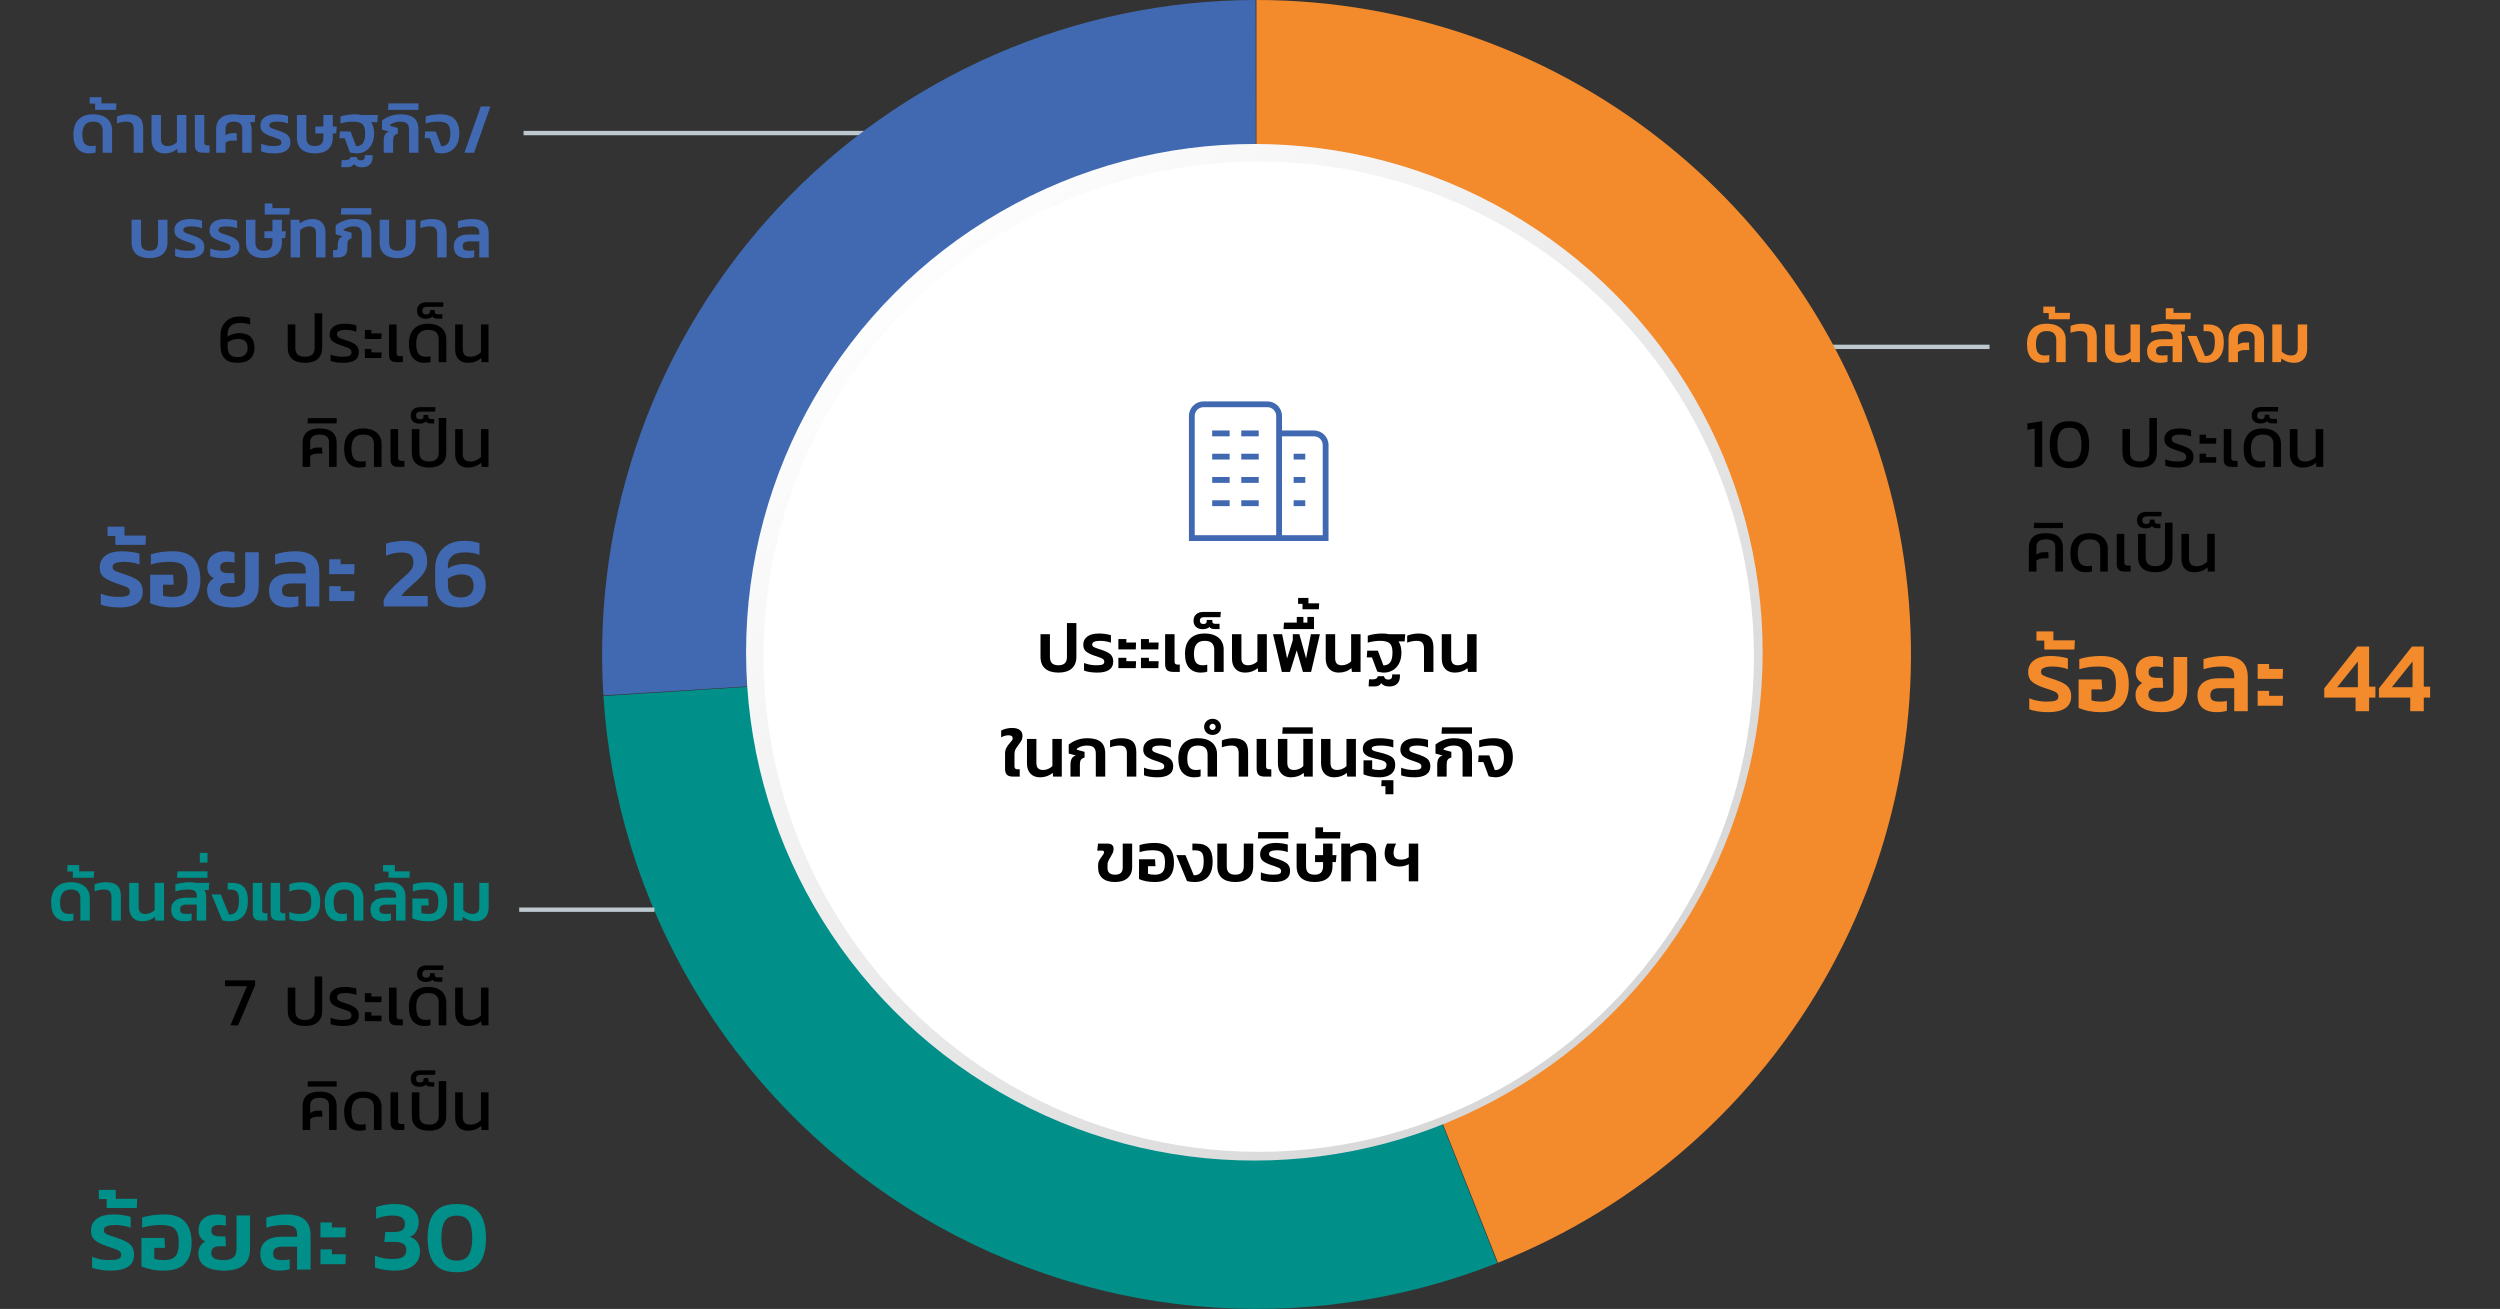 <svg width="573" height="300" viewBox="0 0 573 300" fill="none" xmlns="http://www.w3.org/2000/svg">
<rect x="0" y="0" width="573" height="300" fill="#333333" stroke="none"/>
<line x1="419" y1="79.5" x2="456" y2="79.5" stroke="#BCC8CD"/>
<line x1="120" y1="30.5" x2="199" y2="30.5" stroke="#BCC8CD"/>
<path d="M287.969 3.11392e-06C322.867 -0.007 356.675 12.154 383.572 34.389C410.469 56.624 428.772 87.542 435.328 121.818C441.885 156.095 436.285 191.585 419.493 222.177C402.7 252.769 375.767 276.549 343.33 289.422L287.999 150L287.969 3.11392e-06Z" fill="#F38A2B"/>
<path d="M343.191 289.477C321.191 298.183 297.444 301.56 273.89 299.335C250.335 297.109 227.641 289.344 207.661 276.672C187.681 264 170.982 246.782 158.928 226.424C146.874 206.065 139.806 183.144 138.303 159.532L288 150L343.191 289.477Z" fill="#008F89"/>
<path d="M138.294 159.383C137.013 138.952 139.928 118.475 146.859 99.213C153.79 79.951 164.591 62.312 178.596 47.381C192.601 32.45 209.513 20.544 228.293 12.395C247.072 4.247 267.321 0.028 287.792 0L288 150L138.294 159.383Z" fill="#4069B2"/>
<circle cx="287.5" cy="149.5" r="116.5" fill="url(#paint0_linear_11268_103956)"/>
<circle cx="288.5" cy="150.5" r="113.5" fill="url(#paint1_linear_11268_103956)"/>
<g clip-path="url(#clip0_11268_103956)">
<path d="M277.833 109.333H281.833V110.667H277.833V109.333ZM277.833 116H281.833V114.667H277.833V116ZM284.5 116H288.5V114.667H284.5V116ZM277.833 100H281.833V98.667H277.833V100ZM277.833 105.333H281.833V104H277.833V105.333ZM284.5 110.667H288.5V109.333H284.5V110.667ZM284.5 100H288.5V98.667H284.5V100ZM284.5 105.333H288.5V104H284.5V105.333ZM296.5 116H299.167V114.667H296.5V116ZM296.5 105.333H299.167V104H296.5V105.333ZM296.5 110.667H299.167V109.333H296.5V110.667ZM304.5 102V124H272.5V95.333C272.5 93.495 273.996 92 275.833 92H290.5C292.337 92 293.833 93.495 293.833 95.333V98.667H301.167C303.004 98.667 304.5 100.161 304.5 102ZM292.5 95.333C292.5 94.231 291.603 93.333 290.5 93.333H275.833C274.731 93.333 273.833 94.231 273.833 95.333V122.667H292.5V95.333ZM303.167 102C303.167 100.897 302.269 100 301.167 100H293.833V122.667H303.167V102Z" fill="#4069B2"/>
</g>
<path d="M242.594 154.16C241.293 154.16 240.28 153.856 239.554 153.248C238.84 152.629 238.482 151.723 238.482 150.528V145.36H240.642V150.56C240.642 151.211 240.802 151.696 241.122 152.016C241.453 152.325 241.944 152.48 242.594 152.48C243.245 152.48 243.73 152.325 244.05 152.016C244.381 151.696 244.546 151.211 244.546 150.56V142.8H246.706V150.528C246.706 151.723 246.344 152.629 245.618 153.248C244.904 153.856 243.896 154.16 242.594 154.16ZM251.519 154.16C250.911 154.16 250.33 154.117 249.775 154.032C249.231 153.947 248.794 153.835 248.463 153.696V151.952C248.847 152.112 249.285 152.24 249.775 152.336C250.266 152.432 250.714 152.48 251.119 152.48C251.845 152.48 252.357 152.427 252.655 152.32C252.954 152.203 253.103 151.984 253.103 151.664C253.103 151.461 253.045 151.296 252.927 151.168C252.821 151.04 252.661 150.933 252.447 150.848C252.245 150.752 251.919 150.629 251.471 150.48L250.783 150.256C249.919 149.957 249.285 149.632 248.879 149.28C248.485 148.917 248.287 148.416 248.287 147.776C248.287 146.987 248.591 146.363 249.199 145.904C249.818 145.435 250.714 145.2 251.887 145.2C252.367 145.2 252.858 145.237 253.359 145.312C253.871 145.387 254.293 145.477 254.623 145.584V147.312C254.293 147.173 253.898 147.067 253.439 146.992C252.991 146.917 252.575 146.88 252.191 146.88C251.615 146.88 251.162 146.944 250.831 147.072C250.501 147.189 250.335 147.408 250.335 147.728C250.335 147.973 250.447 148.16 250.671 148.288C250.895 148.416 251.311 148.576 251.919 148.768C252.111 148.821 252.357 148.901 252.655 149.008C253.274 149.221 253.759 149.44 254.111 149.664C254.474 149.888 254.735 150.16 254.895 150.48C255.066 150.789 255.151 151.184 255.151 151.664C255.151 152.485 254.831 153.109 254.191 153.536C253.562 153.952 252.671 154.16 251.519 154.16ZM256.334 146.48H258.158V147.264H260.382L260.318 148.848H256.334V146.48ZM256.334 150.768H258.158V151.552H260.382L260.318 153.136H256.334V150.768ZM261.506 146.48H263.33V147.264H265.554L265.49 148.848H261.506V146.48ZM261.506 150.768H263.33V151.552H265.554L265.49 153.136H261.506V150.768ZM268.934 154C268.251 154 267.766 153.861 267.478 153.584C267.19 153.296 267.046 152.837 267.046 152.208V145.36H269.206V151.648C269.206 152.096 269.425 152.32 269.862 152.32H270.406V154H268.934ZM275.216 154.16C274.117 154.16 273.237 153.808 272.576 153.104C271.925 152.389 271.6 151.307 271.6 149.856C271.6 148.373 271.984 147.227 272.752 146.416C273.52 145.605 274.64 145.2 276.112 145.2C277.093 145.2 277.909 145.365 278.56 145.696C279.221 146.027 279.701 146.464 280 147.008C280.309 147.552 280.464 148.144 280.464 148.784V154H278.304V148.928C278.304 148.277 278.133 147.776 277.792 147.424C277.461 147.061 276.89 146.88 276.08 146.88C274.458 146.88 273.648 147.872 273.648 149.856C273.648 150.795 273.808 151.467 274.128 151.872C274.458 152.277 274.949 152.48 275.6 152.48C276.09 152.48 276.458 152.437 276.704 152.352V153.936C276.309 154.085 275.813 154.16 275.216 154.16ZM275.669 144.208C275.018 144.208 274.506 144.037 274.133 143.696C273.749 143.355 273.557 142.88 273.557 142.272C273.557 141.664 273.754 141.179 274.149 140.816C274.533 140.443 275.077 140.256 275.781 140.256H279.813L279.717 141.456H275.989C275.669 141.456 275.429 141.52 275.269 141.648C275.098 141.776 275.013 141.984 275.013 142.272C275.013 142.773 275.28 143.024 275.813 143.024C276.325 143.024 276.581 142.811 276.581 142.384V142.096H277.861V142.384C277.861 142.597 277.92 142.752 278.037 142.848C278.144 142.933 278.314 142.976 278.549 142.976H279.525V144.176H278.389C278.112 144.176 277.866 144.139 277.653 144.064C277.44 143.979 277.29 143.851 277.205 143.68C277.098 143.84 276.896 143.968 276.597 144.064C276.288 144.16 275.978 144.208 275.669 144.208ZM285.365 154.16C284.437 154.16 283.706 153.877 283.173 153.312C282.64 152.747 282.373 151.968 282.373 150.976V145.36H284.533V150.848C284.533 151.424 284.661 151.84 284.917 152.096C285.173 152.352 285.562 152.48 286.085 152.48C286.48 152.48 286.869 152.395 287.253 152.224C287.648 152.053 287.962 151.84 288.197 151.584V145.36H290.357V154H288.373L288.277 153.152C287.445 153.824 286.474 154.16 285.365 154.16ZM291.784 145.36H293.864L295 150.912L296.312 146.736V145.36H297.816L299.352 150.912L300.456 145.36H302.52L300.504 154H298.632L297.208 149.056L295.672 154H293.8L291.784 145.36ZM294.292 142.704H297.22V141.408H298.74V142.704H299.652V141.408H301.172V144.176H294.18L294.292 142.704ZM298.532 138.408H297.524V137.048H299.892V138.28H302.356L302.276 139.64H298.532V138.408ZM306.849 154.16C305.921 154.16 305.191 153.877 304.657 153.312C304.124 152.747 303.857 151.968 303.857 150.976V145.36H306.017V150.848C306.017 151.424 306.145 151.84 306.401 152.096C306.657 152.352 307.047 152.48 307.569 152.48C307.964 152.48 308.353 152.395 308.737 152.224C309.132 152.053 309.447 151.84 309.681 151.584V145.36H311.841V154H309.857L309.761 153.152C308.929 153.824 307.959 154.16 306.849 154.16ZM317.204 154.16C316.969 154.16 316.697 154.133 316.388 154.08C316.089 154.037 315.849 153.984 315.668 153.92L314.452 150.672H313.268L313.364 149.136H315.812L317.076 152.512C317.759 152.512 318.276 152.277 318.628 151.808C318.98 151.339 319.156 150.603 319.156 149.6C319.156 148.896 319.065 148.352 318.884 147.968C318.703 147.573 318.404 147.296 317.988 147.136C317.572 146.965 316.991 146.88 316.244 146.88C315.807 146.88 315.343 146.917 314.852 146.992C314.372 147.056 313.919 147.157 313.492 147.296V145.696C314.537 145.365 315.641 145.2 316.804 145.2C317.348 145.2 317.887 145.253 318.42 145.36H322.068L321.956 147.008H320.548C320.772 147.371 320.937 147.755 321.044 148.16C321.151 148.555 321.204 149.035 321.204 149.6C321.204 150.56 321.023 151.387 320.66 152.08C320.297 152.763 319.812 153.28 319.204 153.632C318.596 153.984 317.929 154.16 317.204 154.16ZM318.388 157.344C317.567 157.344 316.964 157.088 316.58 156.576C316.292 157.077 315.807 157.328 315.124 157.328H313.684L313.78 155.696H314.724C315.033 155.696 315.268 155.643 315.428 155.536C315.599 155.429 315.732 155.248 315.828 154.992H317.204C317.268 155.248 317.375 155.44 317.524 155.568C317.684 155.696 317.908 155.76 318.196 155.76C318.783 155.76 319.076 155.488 319.076 154.944V154.576H320.868V154.976C320.868 155.723 320.655 156.304 320.228 156.72C319.812 157.136 319.199 157.344 318.388 157.344ZM326.382 148.688C326.382 148.069 326.259 147.616 326.014 147.328C325.779 147.029 325.342 146.88 324.702 146.88C324.361 146.88 323.993 146.917 323.598 146.992C323.203 147.067 322.846 147.168 322.526 147.296V145.712C322.857 145.563 323.257 145.44 323.726 145.344C324.195 145.248 324.659 145.2 325.118 145.2C326.323 145.2 327.193 145.456 327.726 145.968C328.27 146.48 328.542 147.285 328.542 148.384V154H326.382V148.688ZM333.443 154.16C332.515 154.16 331.784 153.877 331.251 153.312C330.718 152.747 330.451 151.968 330.451 150.976V145.36H332.611V150.848C332.611 151.424 332.739 151.84 332.995 152.096C333.251 152.352 333.64 152.48 334.163 152.48C334.558 152.48 334.947 152.395 335.331 152.224C335.726 152.053 336.04 151.84 336.275 151.584V145.36H338.435V154H336.451L336.355 153.152C335.523 153.824 334.552 154.16 333.443 154.16ZM232.248 178C231.565 178 231.08 177.861 230.792 177.584C230.504 177.296 230.36 176.837 230.36 176.208V172.752C230.36 172.208 230.461 171.755 230.664 171.392C230.867 171.019 231.149 170.629 231.512 170.224C231.725 169.989 231.875 169.808 231.96 169.68C232.056 169.541 232.104 169.403 232.104 169.264C232.104 168.997 232.029 168.811 231.88 168.704C231.731 168.587 231.491 168.528 231.16 168.528C230.584 168.528 230.019 168.688 229.464 169.008V167.456C229.784 167.264 230.168 167.115 230.616 167.008C231.064 166.901 231.507 166.848 231.944 166.848C232.733 166.848 233.331 167.003 233.736 167.312C234.152 167.621 234.36 168.08 234.36 168.688C234.36 169.072 234.285 169.403 234.136 169.68C233.987 169.957 233.763 170.293 233.464 170.688C233.155 171.083 232.92 171.435 232.76 171.744C232.6 172.053 232.52 172.416 232.52 172.832V175.648C232.52 176.096 232.739 176.32 233.176 176.32H233.72V178H232.248ZM238.373 178.16C237.445 178.16 236.714 177.877 236.181 177.312C235.647 176.747 235.381 175.968 235.381 174.976V169.36H237.541V174.848C237.541 175.424 237.669 175.84 237.925 176.096C238.181 176.352 238.57 176.48 239.093 176.48C239.487 176.48 239.877 176.395 240.261 176.224C240.655 176.053 240.97 175.84 241.205 175.584V169.36H243.365V178H241.381L241.285 177.152C240.453 177.824 239.482 178.16 238.373 178.16ZM245.351 175.248C245.351 174.704 245.442 174.256 245.623 173.904C245.805 173.541 246.125 173.291 246.583 173.152L244.951 172.72V170.656C245.453 170.24 246.066 169.893 246.791 169.616C247.527 169.339 248.333 169.2 249.207 169.2C250.573 169.2 251.597 169.477 252.279 170.032C252.973 170.576 253.319 171.493 253.319 172.784V178H251.159V172.736C251.159 172.064 250.999 171.589 250.679 171.312C250.37 171.024 249.842 170.88 249.095 170.88C248.637 170.88 248.205 170.949 247.799 171.088C247.394 171.227 247.063 171.403 246.807 171.616V171.84L248.583 172.32V173.632C248.167 173.739 247.885 173.915 247.735 174.16C247.586 174.395 247.511 174.763 247.511 175.264V178H245.351V175.248ZM258.281 172.688C258.281 172.069 258.158 171.616 257.913 171.328C257.678 171.029 257.241 170.88 256.601 170.88C256.259 170.88 255.891 170.917 255.497 170.992C255.102 171.067 254.745 171.168 254.425 171.296V169.712C254.755 169.563 255.155 169.44 255.625 169.344C256.094 169.248 256.558 169.2 257.017 169.2C258.222 169.2 259.091 169.456 259.625 169.968C260.169 170.48 260.441 171.285 260.441 172.384V178H258.281V172.688ZM265.262 178.16C264.654 178.16 264.072 178.117 263.518 178.032C262.974 177.947 262.536 177.835 262.206 177.696V175.952C262.59 176.112 263.027 176.24 263.518 176.336C264.008 176.432 264.456 176.48 264.862 176.48C265.587 176.48 266.099 176.427 266.398 176.32C266.696 176.203 266.846 175.984 266.846 175.664C266.846 175.461 266.787 175.296 266.67 175.168C266.563 175.04 266.403 174.933 266.19 174.848C265.987 174.752 265.662 174.629 265.214 174.48L264.526 174.256C263.662 173.957 263.027 173.632 262.622 173.28C262.227 172.917 262.03 172.416 262.03 171.776C262.03 170.987 262.334 170.363 262.942 169.904C263.56 169.435 264.456 169.2 265.63 169.2C266.11 169.2 266.6 169.237 267.102 169.312C267.614 169.387 268.035 169.477 268.366 169.584V171.312C268.035 171.173 267.64 171.067 267.182 170.992C266.734 170.917 266.318 170.88 265.934 170.88C265.358 170.88 264.904 170.944 264.574 171.072C264.243 171.189 264.078 171.408 264.078 171.728C264.078 171.973 264.19 172.16 264.414 172.288C264.638 172.416 265.054 172.576 265.661 172.768C265.854 172.821 266.099 172.901 266.398 173.008C267.016 173.221 267.502 173.44 267.854 173.664C268.216 173.888 268.478 174.16 268.638 174.48C268.808 174.789 268.894 175.184 268.894 175.664C268.894 176.485 268.574 177.109 267.934 177.536C267.304 177.952 266.414 178.16 265.262 178.16ZM273.692 178.16C272.594 178.16 271.714 177.808 271.052 177.104C270.402 176.389 270.076 175.307 270.076 173.856C270.076 172.373 270.46 171.227 271.228 170.416C271.996 169.605 273.116 169.2 274.588 169.2C275.57 169.2 276.386 169.365 277.036 169.696C277.698 170.027 278.178 170.464 278.476 171.008C278.786 171.552 278.94 172.144 278.94 172.784V178H276.78V172.928C276.78 172.277 276.61 171.776 276.268 171.424C275.938 171.061 275.367 170.88 274.556 170.88C272.935 170.88 272.124 171.872 272.124 173.856C272.124 174.795 272.284 175.467 272.604 175.872C272.935 176.277 273.426 176.48 274.076 176.48C274.567 176.48 274.935 176.437 275.18 176.352V177.936C274.786 178.085 274.29 178.16 273.692 178.16ZM277.921 168.448C277.377 168.448 276.919 168.277 276.545 167.936C276.172 167.584 275.985 167.141 275.985 166.608C275.985 166.075 276.172 165.632 276.545 165.28C276.919 164.928 277.377 164.752 277.921 164.752C278.465 164.752 278.924 164.928 279.297 165.28C279.66 165.632 279.841 166.075 279.841 166.608C279.841 167.141 279.66 167.584 279.297 167.936C278.924 168.277 278.465 168.448 277.921 168.448ZM277.921 167.312C278.113 167.312 278.279 167.243 278.417 167.104C278.556 166.955 278.625 166.789 278.625 166.608C278.625 166.416 278.556 166.251 278.417 166.112C278.279 165.963 278.113 165.888 277.921 165.888C277.729 165.888 277.564 165.963 277.425 166.112C277.276 166.251 277.201 166.416 277.201 166.608C277.201 166.789 277.276 166.955 277.425 167.104C277.564 167.243 277.729 167.312 277.921 167.312ZM283.906 172.688C283.906 172.069 283.783 171.616 283.538 171.328C283.303 171.029 282.866 170.88 282.226 170.88C281.884 170.88 281.516 170.917 281.122 170.992C280.727 171.067 280.37 171.168 280.05 171.296V169.712C280.38 169.563 280.78 169.44 281.25 169.344C281.719 169.248 282.183 169.2 282.642 169.2C283.847 169.2 284.716 169.456 285.25 169.968C285.794 170.48 286.066 171.285 286.066 172.384V178H283.906V172.688ZM289.911 178C289.228 178 288.743 177.861 288.455 177.584C288.167 177.296 288.023 176.837 288.023 176.208V169.36H290.183V175.648C290.183 176.096 290.401 176.32 290.839 176.32H291.383V178H289.911ZM295.888 178.16C294.96 178.16 294.23 177.877 293.696 177.312C293.163 176.747 292.896 175.968 292.896 174.976V169.36H295.056V174.848C295.056 175.424 295.184 175.84 295.44 176.096C295.696 176.352 296.086 176.48 296.608 176.48C297.003 176.48 297.392 176.395 297.776 176.224C298.171 176.053 298.486 175.84 298.72 175.584V169.36H300.88V178H298.896L298.8 177.152C297.968 177.824 296.998 178.16 295.888 178.16ZM294.003 166.704H300.883V168.176H293.891L294.003 166.704ZM305.779 178.16C304.851 178.16 304.12 177.877 303.587 177.312C303.054 176.747 302.787 175.968 302.787 174.976V169.36H304.947V174.848C304.947 175.424 305.075 175.84 305.331 176.096C305.587 176.352 305.976 176.48 306.499 176.48C306.894 176.48 307.283 176.395 307.667 176.224C308.062 176.053 308.376 175.84 308.611 175.584V169.36H310.771V178H308.787L308.691 177.152C307.859 177.824 306.888 178.16 305.779 178.16ZM316.15 178.16C315.456 178.16 314.79 178.096 314.15 177.968C313.52 177.84 312.976 177.68 312.518 177.488V174.272H314.502V176.24C314.886 176.4 315.392 176.48 316.022 176.48C316.608 176.48 317.046 176.395 317.334 176.224C317.632 176.053 317.782 175.755 317.782 175.328C317.782 175.061 317.696 174.848 317.526 174.688C317.366 174.528 317.142 174.4 316.854 174.304C316.576 174.208 316.16 174.096 315.606 173.968C315.392 173.925 315.232 173.888 315.126 173.856C314.518 173.707 314.022 173.552 313.638 173.392C313.264 173.232 312.955 173.008 312.71 172.72C312.475 172.432 312.358 172.059 312.358 171.6C312.358 170.832 312.688 170.24 313.35 169.824C314.011 169.408 314.966 169.2 316.214 169.2C316.822 169.2 317.414 169.243 317.99 169.328C318.566 169.403 319.019 169.493 319.35 169.6V171.328C319.008 171.189 318.576 171.083 318.054 171.008C317.542 170.923 317.024 170.88 316.502 170.88C315.104 170.88 314.406 171.099 314.406 171.536C314.406 171.771 314.534 171.947 314.79 172.064C315.046 172.171 315.462 172.288 316.038 172.416L317.046 172.672C317.686 172.853 318.192 173.04 318.566 173.232C318.95 173.413 319.248 173.669 319.462 174C319.675 174.331 319.782 174.773 319.782 175.328C319.782 176.235 319.462 176.933 318.822 177.424C318.182 177.915 317.291 178.16 316.15 178.16ZM317.543 180.192H316.583L316.663 178.816H319.367V182.048H317.543V180.192ZM324.199 178.16C323.591 178.16 323.01 178.117 322.455 178.032C321.911 177.947 321.474 177.835 321.143 177.696V175.952C321.527 176.112 321.964 176.24 322.455 176.336C322.946 176.432 323.394 176.48 323.799 176.48C324.524 176.48 325.036 176.427 325.335 176.32C325.634 176.203 325.783 175.984 325.783 175.664C325.783 175.461 325.724 175.296 325.607 175.168C325.5 175.04 325.34 174.933 325.127 174.848C324.924 174.752 324.599 174.629 324.151 174.48L323.463 174.256C322.599 173.957 321.964 173.632 321.559 173.28C321.164 172.917 320.967 172.416 320.967 171.776C320.967 170.987 321.271 170.363 321.879 169.904C322.498 169.435 323.394 169.2 324.567 169.2C325.047 169.2 325.538 169.237 326.039 169.312C326.551 169.387 326.972 169.477 327.303 169.584V171.312C326.972 171.173 326.578 171.067 326.119 170.992C325.671 170.917 325.255 170.88 324.871 170.88C324.295 170.88 323.842 170.944 323.511 171.072C323.18 171.189 323.015 171.408 323.015 171.728C323.015 171.973 323.127 172.16 323.351 172.288C323.575 172.416 323.991 172.576 324.599 172.768C324.791 172.821 325.036 172.901 325.335 173.008C325.954 173.221 326.439 173.44 326.791 173.664C327.154 173.888 327.415 174.16 327.575 174.48C327.746 174.789 327.831 175.184 327.831 175.664C327.831 176.485 327.511 177.109 326.871 177.536C326.242 177.952 325.351 178.16 324.199 178.16ZM329.414 175.248C329.414 174.704 329.505 174.256 329.686 173.904C329.867 173.541 330.187 173.291 330.646 173.152L329.014 172.72V170.656C329.515 170.24 330.129 169.893 330.854 169.616C331.59 169.339 332.395 169.2 333.27 169.2C334.635 169.2 335.659 169.477 336.342 170.032C337.035 170.576 337.382 171.493 337.382 172.784V178H335.222V172.736C335.222 172.064 335.062 171.589 334.742 171.312C334.433 171.024 333.905 170.88 333.158 170.88C332.699 170.88 332.267 170.949 331.862 171.088C331.457 171.227 331.126 171.403 330.87 171.616V171.84L332.646 172.32V173.632C332.23 173.739 331.947 173.915 331.798 174.16C331.649 174.395 331.574 174.763 331.574 175.264V178H329.414V175.248ZM330.503 166.704H337.383V168.176H330.391L330.503 166.704ZM342.743 178.16C342.508 178.16 342.236 178.133 341.927 178.08C341.628 178.037 341.388 177.984 341.207 177.92L339.991 174.672H338.807L338.903 173.136H341.351L342.615 176.512C343.298 176.512 343.815 176.277 344.167 175.808C344.519 175.339 344.695 174.603 344.695 173.6C344.695 172.896 344.604 172.352 344.423 171.968C344.242 171.573 343.943 171.296 343.527 171.136C343.111 170.965 342.53 170.88 341.783 170.88C341.346 170.88 340.882 170.917 340.391 170.992C339.911 171.056 339.458 171.157 339.031 171.296V169.696C340.076 169.365 341.18 169.2 342.343 169.2C343.879 169.2 344.994 169.568 345.687 170.304C346.391 171.04 346.743 172.139 346.743 173.6C346.743 174.56 346.562 175.387 346.199 176.08C345.836 176.763 345.351 177.28 344.743 177.632C344.135 177.984 343.468 178.16 342.743 178.16ZM255.569 202.16C254.3 202.16 253.334 201.867 252.673 201.28C252.012 200.693 251.681 199.872 251.681 198.816V198.272C251.681 197.888 251.756 197.552 251.905 197.264C252.065 196.965 252.278 196.64 252.545 196.288C252.716 196.064 252.838 195.888 252.913 195.76C252.998 195.621 253.041 195.488 253.041 195.36C253.041 195.2 253.004 195.093 252.929 195.04C252.854 194.987 252.721 194.96 252.529 194.96H251.489L251.665 193.36H253.905C254.79 193.36 255.233 193.771 255.233 194.592C255.233 194.912 255.174 195.205 255.057 195.472C254.94 195.728 254.769 196.043 254.545 196.416C254.31 196.768 254.134 197.083 254.017 197.36C253.9 197.627 253.841 197.925 253.841 198.256V198.944C253.841 199.445 253.985 199.829 254.273 200.096C254.572 200.352 255.004 200.48 255.569 200.48C256.742 200.48 257.329 199.947 257.329 198.88V193.36H259.489V198.784C259.489 199.829 259.137 200.656 258.433 201.264C257.74 201.861 256.785 202.16 255.569 202.16ZM264.637 202.16C263.965 202.16 263.314 202.101 262.685 201.984C262.066 201.856 261.527 201.691 261.069 201.488V196.944H264.733L264.829 198.528H263.117V200.272C263.309 200.336 263.549 200.389 263.837 200.432C264.125 200.464 264.397 200.48 264.653 200.48C265.239 200.48 265.703 200.389 266.045 200.208C266.386 200.027 266.631 199.739 266.781 199.344C266.941 198.939 267.021 198.395 267.021 197.712C267.021 196.976 266.925 196.405 266.733 196C266.551 195.595 266.253 195.307 265.837 195.136C265.421 194.965 264.845 194.88 264.109 194.88C263.085 194.88 262.109 195.024 261.181 195.312V193.696C261.65 193.536 262.194 193.413 262.813 193.328C263.431 193.243 264.039 193.2 264.637 193.2C266.162 193.2 267.282 193.579 267.997 194.336C268.711 195.093 269.069 196.219 269.069 197.712C269.069 199.173 268.711 200.283 267.997 201.04C267.282 201.787 266.162 202.16 264.637 202.16ZM273.824 202.16C273.141 202.16 272.549 202.08 272.048 201.92L269.616 196H271.712L273.616 200.624C274.405 200.624 274.981 200.357 275.344 199.824C275.707 199.291 275.888 198.485 275.888 197.408C275.888 196.757 275.824 196.256 275.696 195.904C275.579 195.541 275.381 195.285 275.104 195.136C274.827 194.976 274.443 194.896 273.952 194.896H273.296V193.36H274.256C275.515 193.36 276.443 193.691 277.04 194.352C277.637 195.013 277.936 196.032 277.936 197.408C277.936 199.029 277.568 200.229 276.832 201.008C276.096 201.776 275.093 202.16 273.824 202.16ZM283.126 202.16C281.824 202.16 280.811 201.856 280.086 201.248C279.371 200.629 279.014 199.723 279.014 198.528V193.36H281.174V198.56C281.174 199.211 281.334 199.696 281.654 200.016C281.984 200.325 282.475 200.48 283.126 200.48C283.776 200.48 284.262 200.325 284.582 200.016C284.912 199.696 285.078 199.211 285.078 198.56V193.36H287.238V198.528C287.238 199.723 286.875 200.629 286.15 201.248C285.435 201.856 284.427 202.16 283.126 202.16ZM292.051 202.16C291.443 202.16 290.861 202.117 290.307 202.032C289.763 201.947 289.325 201.835 288.995 201.696V199.952C289.379 200.112 289.816 200.24 290.307 200.336C290.797 200.432 291.245 200.48 291.651 200.48C292.376 200.48 292.888 200.427 293.187 200.32C293.485 200.203 293.635 199.984 293.635 199.664C293.635 199.461 293.576 199.296 293.459 199.168C293.352 199.04 293.192 198.933 292.979 198.848C292.776 198.752 292.451 198.629 292.003 198.48L291.315 198.256C290.451 197.957 289.816 197.632 289.411 197.28C289.016 196.917 288.819 196.416 288.819 195.776C288.819 194.987 289.123 194.363 289.731 193.904C290.349 193.435 291.245 193.2 292.419 193.2C292.899 193.2 293.389 193.237 293.891 193.312C294.403 193.387 294.824 193.477 295.155 193.584V195.312C294.824 195.173 294.429 195.067 293.971 194.992C293.523 194.917 293.107 194.88 292.723 194.88C292.147 194.88 291.693 194.944 291.363 195.072C291.032 195.189 290.867 195.408 290.867 195.728C290.867 195.973 290.979 196.16 291.203 196.288C291.427 196.416 291.843 196.576 292.451 196.768C292.643 196.821 292.888 196.901 293.187 197.008C293.805 197.221 294.291 197.44 294.643 197.664C295.005 197.888 295.267 198.16 295.427 198.48C295.597 198.789 295.683 199.184 295.683 199.664C295.683 200.485 295.363 201.109 294.723 201.536C294.093 201.952 293.203 202.16 292.051 202.16ZM288.401 190.704H295.281V192.176H288.289L288.401 190.704ZM301.297 202.16C299.996 202.16 298.983 201.856 298.257 201.248C297.543 200.629 297.185 199.723 297.185 198.528V193.36H299.345V198.56C299.345 199.211 299.505 199.696 299.825 200.016C300.156 200.325 300.647 200.48 301.297 200.48C301.948 200.48 302.433 200.325 302.753 200.016C303.084 199.696 303.249 199.211 303.249 198.56V197.584H301.409V196H303.249V193.36H305.409V196H306.321L306.177 197.584H305.409V198.528C305.409 199.723 305.047 200.629 304.321 201.248C303.607 201.856 302.599 202.16 301.297 202.16ZM301.484 189.632H303.244V190.704H307.228L307.148 192.176H301.484V189.632ZM307.42 193.36H309.404L309.5 194.208C309.894 193.888 310.342 193.643 310.844 193.472C311.356 193.291 311.905 193.2 312.492 193.2C313.398 193.2 314.108 193.477 314.62 194.032C315.142 194.587 315.404 195.349 315.404 196.32V202H313.244V196.448C313.244 195.904 313.116 195.509 312.86 195.264C312.604 195.008 312.214 194.88 311.692 194.88C311.297 194.88 310.902 194.965 310.508 195.136C310.124 195.307 309.814 195.52 309.58 195.776V202H307.42V193.36ZM322.894 198.064C322.606 198.224 322.27 198.357 321.886 198.464C321.513 198.56 321.134 198.608 320.75 198.608C319.716 198.608 318.889 198.363 318.27 197.872C317.662 197.371 317.358 196.629 317.358 195.648C317.358 194.88 317.54 194.117 317.902 193.36H319.982C319.598 194.107 319.406 194.821 319.406 195.504C319.406 196.517 319.956 197.024 321.054 197.024C321.449 197.024 321.79 196.981 322.078 196.896C322.377 196.8 322.649 196.661 322.894 196.48V193.36H325.054V202H322.894V198.064Z" fill="black"/>
<path d="M20.442 35.16C19.344 35.16 18.464 34.808 17.802 34.104C17.152 33.389 16.826 32.307 16.826 30.856C16.826 29.373 17.21 28.227 17.978 27.416C18.746 26.605 19.866 26.2 21.338 26.2C22.32 26.2 23.136 26.365 23.786 26.696C24.448 27.027 24.928 27.464 25.226 28.008C25.536 28.552 25.69 29.144 25.69 29.784V35H23.53V29.928C23.53 29.277 23.36 28.776 23.018 28.424C22.688 28.061 22.117 27.88 21.306 27.88C19.685 27.88 18.874 28.872 18.874 30.856C18.874 31.795 19.034 32.467 19.354 32.872C19.685 33.277 20.176 33.48 20.826 33.48C21.317 33.48 21.685 33.437 21.93 33.352V34.936C21.536 35.085 21.04 35.16 20.442 35.16ZM21.808 23.752H20.559V22.28H23.264V23.704H26.688L26.608 25.176H21.808V23.752ZM30.655 29.688C30.655 29.069 30.533 28.616 30.288 28.328C30.053 28.029 29.616 27.88 28.976 27.88C28.634 27.88 28.266 27.917 27.872 27.992C27.477 28.067 27.119 28.168 26.799 28.296V26.712C27.13 26.563 27.53 26.44 28 26.344C28.469 26.248 28.933 26.2 29.392 26.2C30.597 26.2 31.466 26.456 32 26.968C32.544 27.48 32.816 28.285 32.816 29.384V35H30.655V29.688ZM37.717 35.16C36.788 35.16 36.058 34.877 35.525 34.312C34.991 33.747 34.724 32.968 34.724 31.976V26.36H36.885V31.848C36.885 32.424 37.013 32.84 37.269 33.096C37.525 33.352 37.914 33.48 38.437 33.48C38.831 33.48 39.221 33.395 39.605 33.224C39.999 33.053 40.314 32.84 40.548 32.584V26.36H42.709V35H40.724L40.629 34.152C39.797 34.824 38.826 35.16 37.717 35.16ZM46.551 35C45.868 35 45.383 34.861 45.095 34.584C44.807 34.296 44.663 33.837 44.663 33.208V26.36H46.823V32.648C46.823 33.096 47.042 33.32 47.479 33.32H48.023V35H46.551ZM49.537 29.64C49.537 28.552 49.868 27.709 50.529 27.112C51.201 26.504 52.23 26.2 53.617 26.2C54.129 26.2 54.636 26.253 55.137 26.36H58.497L58.385 28.008H57.249C57.398 28.189 57.505 28.429 57.569 28.728C57.644 29.016 57.681 29.32 57.681 29.64V35H55.521V29.48C55.521 28.957 55.35 28.563 55.009 28.296C54.678 28.019 54.214 27.88 53.617 27.88C52.988 27.88 52.508 28.019 52.177 28.296C51.857 28.563 51.697 28.957 51.697 29.48V31.032C52.145 30.691 52.646 30.52 53.201 30.52H54.241L54.305 32.232H53.153C52.588 32.232 52.102 32.387 51.697 32.696V35H49.537V29.64ZM62.918 35.16C62.31 35.16 61.728 35.117 61.174 35.032C60.63 34.947 60.192 34.835 59.862 34.696V32.952C60.246 33.112 60.683 33.24 61.174 33.336C61.664 33.432 62.112 33.48 62.518 33.48C63.243 33.48 63.755 33.427 64.054 33.32C64.352 33.203 64.502 32.984 64.502 32.664C64.502 32.461 64.443 32.296 64.326 32.168C64.219 32.04 64.059 31.933 63.846 31.848C63.643 31.752 63.318 31.629 62.87 31.48L62.182 31.256C61.318 30.957 60.683 30.632 60.278 30.28C59.883 29.917 59.686 29.416 59.686 28.776C59.686 27.987 59.99 27.363 60.598 26.904C61.216 26.435 62.112 26.2 63.286 26.2C63.766 26.2 64.256 26.237 64.758 26.312C65.27 26.387 65.691 26.477 66.022 26.584V28.312C65.691 28.173 65.296 28.067 64.838 27.992C64.39 27.917 63.974 27.88 63.59 27.88C63.014 27.88 62.56 27.944 62.23 28.072C61.899 28.189 61.734 28.408 61.734 28.728C61.734 28.973 61.846 29.16 62.07 29.288C62.294 29.416 62.71 29.576 63.318 29.768C63.51 29.821 63.755 29.901 64.054 30.008C64.672 30.221 65.158 30.44 65.51 30.664C65.872 30.888 66.134 31.16 66.294 31.48C66.464 31.789 66.55 32.184 66.55 32.664C66.55 33.485 66.23 34.109 65.59 34.536C64.96 34.952 64.07 35.16 62.918 35.16ZM72.165 35.16C70.863 35.16 69.85 34.856 69.125 34.248C68.41 33.629 68.053 32.723 68.053 31.528V26.36H70.213V31.56C70.213 32.211 70.373 32.696 70.693 33.016C71.023 33.325 71.514 33.48 72.165 33.48C72.815 33.48 73.301 33.325 73.621 33.016C73.951 32.696 74.117 32.211 74.117 31.56V30.584H72.277V29H74.117V26.36H76.277V29H77.189L77.045 30.584H76.277V31.528C76.277 32.723 75.914 33.629 75.189 34.248C74.474 34.856 73.466 35.16 72.165 35.16ZM81.743 35.16C81.508 35.16 81.236 35.133 80.927 35.08C80.628 35.037 80.388 34.984 80.207 34.92L78.991 31.672H77.807L77.903 30.136H80.351L81.615 33.512C82.298 33.512 82.815 33.277 83.167 32.808C83.519 32.339 83.695 31.603 83.695 30.6C83.695 29.896 83.604 29.352 83.423 28.968C83.242 28.573 82.943 28.296 82.527 28.136C82.111 27.965 81.53 27.88 80.783 27.88C80.346 27.88 79.882 27.917 79.391 27.992C78.911 28.056 78.458 28.157 78.031 28.296V26.696C79.076 26.365 80.18 26.2 81.343 26.2C81.887 26.2 82.426 26.253 82.959 26.36H86.607L86.495 28.008H85.087C85.311 28.371 85.476 28.755 85.583 29.16C85.69 29.555 85.743 30.035 85.743 30.6C85.743 31.56 85.562 32.387 85.199 33.08C84.836 33.763 84.351 34.28 83.743 34.632C83.135 34.984 82.468 35.16 81.743 35.16ZM82.927 38.344C82.106 38.344 81.503 38.088 81.119 37.576C80.831 38.077 80.346 38.328 79.663 38.328H78.223L78.319 36.696H79.263C79.572 36.696 79.807 36.643 79.967 36.536C80.138 36.429 80.271 36.248 80.367 35.992H81.743C81.807 36.248 81.914 36.44 82.063 36.568C82.223 36.696 82.447 36.76 82.735 36.76C83.322 36.76 83.615 36.488 83.615 35.944V35.576H85.407V35.976C85.407 36.723 85.194 37.304 84.767 37.72C84.351 38.136 83.738 38.344 82.927 38.344ZM87.945 32.248C87.945 31.704 88.036 31.256 88.217 30.904C88.398 30.541 88.719 30.291 89.177 30.152L87.545 29.72V27.656C88.046 27.24 88.66 26.893 89.385 26.616C90.121 26.339 90.927 26.2 91.801 26.2C93.166 26.2 94.191 26.477 94.873 27.032C95.567 27.576 95.913 28.493 95.913 29.784V35H93.753V29.736C93.753 29.064 93.593 28.589 93.273 28.312C92.964 28.024 92.436 27.88 91.689 27.88C91.231 27.88 90.799 27.949 90.393 28.088C89.988 28.227 89.657 28.403 89.401 28.616V28.84L91.177 29.32V30.632C90.761 30.739 90.478 30.915 90.329 31.16C90.18 31.395 90.105 31.763 90.105 32.264V35H87.945V32.248ZM89.034 23.704H95.914V25.176H88.922L89.034 23.704ZM101.274 35.16C101.04 35.16 100.768 35.133 100.458 35.08C100.16 35.037 99.92 34.984 99.738 34.92L98.522 31.672H97.338L97.434 30.136H99.882L101.146 33.512C101.829 33.512 102.346 33.277 102.698 32.808C103.05 32.339 103.226 31.603 103.226 30.6C103.226 29.896 103.136 29.352 102.954 28.968C102.773 28.573 102.474 28.296 102.058 28.136C101.642 27.965 101.061 27.88 100.314 27.88C99.877 27.88 99.413 27.917 98.922 27.992C98.442 28.056 97.989 28.157 97.562 28.296V26.696C98.608 26.365 99.712 26.2 100.874 26.2C102.41 26.2 103.525 26.568 104.218 27.304C104.922 28.04 105.274 29.139 105.274 30.6C105.274 31.56 105.093 32.387 104.73 33.08C104.368 33.763 103.882 34.28 103.274 34.632C102.666 34.984 102 35.16 101.274 35.16ZM110.195 24.408H112.403L108.659 35H106.451L110.195 24.408ZM34.274 59.16C32.973 59.16 31.959 58.856 31.234 58.248C30.519 57.629 30.162 56.723 30.162 55.528V50.36H32.322V55.56C32.322 56.211 32.482 56.696 32.802 57.016C33.133 57.325 33.623 57.48 34.274 57.48C34.925 57.48 35.41 57.325 35.73 57.016C36.061 56.696 36.226 56.211 36.226 55.56V50.36H38.386V55.528C38.386 56.723 38.023 57.629 37.298 58.248C36.583 58.856 35.575 59.16 34.274 59.16ZM43.199 59.16C42.591 59.16 42.01 59.117 41.455 59.032C40.911 58.947 40.474 58.835 40.143 58.696V56.952C40.527 57.112 40.964 57.24 41.455 57.336C41.946 57.432 42.394 57.48 42.799 57.48C43.524 57.48 44.036 57.427 44.335 57.32C44.634 57.203 44.783 56.984 44.783 56.664C44.783 56.461 44.724 56.296 44.607 56.168C44.5 56.04 44.34 55.933 44.127 55.848C43.924 55.752 43.599 55.629 43.151 55.48L42.463 55.256C41.599 54.957 40.964 54.632 40.559 54.28C40.164 53.917 39.967 53.416 39.967 52.776C39.967 51.987 40.271 51.363 40.879 50.904C41.498 50.435 42.394 50.2 43.567 50.2C44.047 50.2 44.538 50.237 45.039 50.312C45.551 50.387 45.972 50.477 46.303 50.584V52.312C45.972 52.173 45.578 52.067 45.119 51.992C44.671 51.917 44.255 51.88 43.871 51.88C43.295 51.88 42.842 51.944 42.511 52.072C42.18 52.189 42.015 52.408 42.015 52.728C42.015 52.973 42.127 53.16 42.351 53.288C42.575 53.416 42.991 53.576 43.599 53.768C43.791 53.821 44.036 53.901 44.335 54.008C44.954 54.221 45.439 54.44 45.791 54.664C46.154 54.888 46.415 55.16 46.575 55.48C46.746 55.789 46.831 56.184 46.831 56.664C46.831 57.485 46.511 58.109 45.871 58.536C45.242 58.952 44.351 59.16 43.199 59.16ZM51.246 59.16C50.638 59.16 50.056 59.117 49.502 59.032C48.958 58.947 48.52 58.835 48.19 58.696V56.952C48.574 57.112 49.011 57.24 49.502 57.336C49.992 57.432 50.441 57.48 50.846 57.48C51.571 57.48 52.083 57.427 52.382 57.32C52.681 57.203 52.83 56.984 52.83 56.664C52.83 56.461 52.771 56.296 52.654 56.168C52.547 56.04 52.387 55.933 52.174 55.848C51.971 55.752 51.646 55.629 51.198 55.48L50.51 55.256C49.646 54.957 49.011 54.632 48.606 54.28C48.211 53.917 48.014 53.416 48.014 52.776C48.014 51.987 48.318 51.363 48.926 50.904C49.544 50.435 50.441 50.2 51.614 50.2C52.094 50.2 52.584 50.237 53.086 50.312C53.598 50.387 54.019 50.477 54.35 50.584V52.312C54.019 52.173 53.624 52.067 53.166 51.992C52.718 51.917 52.302 51.88 51.918 51.88C51.342 51.88 50.889 51.944 50.558 52.072C50.227 52.189 50.062 52.408 50.062 52.728C50.062 52.973 50.174 53.16 50.398 53.288C50.622 53.416 51.038 53.576 51.646 53.768C51.838 53.821 52.083 53.901 52.382 54.008C53.001 54.221 53.486 54.44 53.838 54.664C54.2 54.888 54.462 55.16 54.622 55.48C54.792 55.789 54.878 56.184 54.878 56.664C54.878 57.485 54.558 58.109 53.918 58.536C53.288 58.952 52.398 59.16 51.246 59.16ZM60.493 59.16C59.191 59.16 58.178 58.856 57.453 58.248C56.738 57.629 56.381 56.723 56.381 55.528V50.36H58.541V55.56C58.541 56.211 58.701 56.696 59.021 57.016C59.351 57.325 59.842 57.48 60.493 57.48C61.143 57.48 61.629 57.325 61.949 57.016C62.279 56.696 62.445 56.211 62.445 55.56V54.584H60.605V53H62.445V50.36H64.605V53H65.517L65.373 54.584H64.605V55.528C64.605 56.723 64.242 57.629 63.517 58.248C62.802 58.856 61.794 59.16 60.493 59.16ZM60.679 46.632H62.439V47.704H66.423L66.343 49.176H60.679V46.632ZM66.615 50.36H68.599L68.695 51.208C69.09 50.888 69.538 50.643 70.039 50.472C70.551 50.291 71.1 50.2 71.687 50.2C72.594 50.2 73.303 50.477 73.815 51.032C74.338 51.587 74.599 52.349 74.599 53.32V59H72.439V53.448C72.439 52.904 72.311 52.509 72.055 52.264C71.799 52.008 71.41 51.88 70.887 51.88C70.493 51.88 70.098 51.965 69.703 52.136C69.319 52.307 69.01 52.52 68.775 52.776V59H66.615V50.36ZM76.346 57.32H76.874C77.076 57.32 77.215 57.277 77.29 57.192C77.375 57.107 77.418 56.957 77.418 56.744V56.248C77.418 55.693 77.498 55.251 77.658 54.92C77.818 54.579 78.122 54.323 78.57 54.152L76.938 53.72V51.656C77.439 51.24 78.052 50.893 78.778 50.616C79.514 50.339 80.319 50.2 81.194 50.2C82.463 50.2 83.434 50.483 84.106 51.048C84.778 51.613 85.114 52.525 85.114 53.784V59H82.954V53.736C82.954 53.064 82.81 52.589 82.522 52.312C82.234 52.024 81.754 51.88 81.082 51.88C80.623 51.88 80.191 51.949 79.786 52.088C79.38 52.227 79.05 52.403 78.794 52.616V52.84L80.57 53.32V54.632C80.175 54.76 79.914 54.936 79.786 55.16C79.668 55.384 79.61 55.752 79.61 56.264V56.856C79.61 57.603 79.428 58.147 79.066 58.488C78.714 58.829 78.191 59 77.498 59H76.346V57.32ZM78.237 47.704H85.117V49.176H78.125L78.237 47.704ZM91.133 59.16C89.832 59.16 88.819 58.856 88.093 58.248C87.379 57.629 87.021 56.723 87.021 55.528V50.36H89.181V55.56C89.181 56.211 89.341 56.696 89.661 57.016C89.992 57.325 90.483 57.48 91.133 57.48C91.784 57.48 92.269 57.325 92.589 57.016C92.92 56.696 93.085 56.211 93.085 55.56V50.36H95.245V55.528C95.245 56.723 94.883 57.629 94.157 58.248C93.443 58.856 92.435 59.16 91.133 59.16ZM100.202 53.688C100.202 53.069 100.08 52.616 99.834 52.328C99.6 52.029 99.162 51.88 98.522 51.88C98.181 51.88 97.813 51.917 97.418 51.992C97.024 52.067 96.666 52.168 96.346 52.296V50.712C96.677 50.563 97.077 50.44 97.546 50.344C98.016 50.248 98.48 50.2 98.938 50.2C100.144 50.2 101.013 50.456 101.546 50.968C102.09 51.48 102.362 52.285 102.362 53.384V59H100.202V53.688ZM107.007 59.16C106.111 59.16 105.386 58.941 104.831 58.504C104.277 58.067 103.999 57.379 103.999 56.44C103.999 55.576 104.293 54.915 104.879 54.456C105.466 53.987 106.309 53.752 107.407 53.752H109.855V53.336C109.855 52.803 109.706 52.429 109.407 52.216C109.109 51.992 108.581 51.88 107.823 51.88C106.821 51.88 105.866 52.024 104.959 52.312V50.696C105.418 50.547 105.935 50.429 106.511 50.344C107.087 50.248 107.642 50.2 108.175 50.2C109.466 50.2 110.426 50.477 111.055 51.032C111.695 51.576 112.015 52.419 112.015 53.56V59H109.855V55.336H107.535C107.045 55.336 106.671 55.421 106.415 55.592C106.17 55.763 106.047 56.045 106.047 56.44C106.047 56.835 106.159 57.107 106.383 57.256C106.618 57.405 107.018 57.48 107.583 57.48C108.074 57.48 108.442 57.437 108.687 57.352V58.936C108.207 59.085 107.647 59.16 107.007 59.16Z" fill="#4069B2"/>
<path d="M54.436 83.16C53.134 83.16 52.158 82.84 51.508 82.2C50.857 81.549 50.532 80.541 50.532 79.176V76.856C50.532 76.003 50.708 75.251 51.06 74.6C51.422 73.949 51.929 73.443 52.58 73.08C53.241 72.717 54.009 72.536 54.884 72.536C55.833 72.536 56.649 72.659 57.332 72.904V74.392C56.66 74.147 55.881 74.024 54.996 74.024C54.057 74.024 53.353 74.248 52.884 74.696C52.414 75.133 52.18 75.741 52.18 76.52V77.16C52.542 76.904 52.958 76.707 53.428 76.568C53.908 76.419 54.361 76.344 54.788 76.344C55.972 76.344 56.857 76.632 57.444 77.208C58.03 77.784 58.324 78.621 58.324 79.72C58.324 80.787 57.998 81.629 57.348 82.248C56.697 82.856 55.726 83.16 54.436 83.16ZM54.452 81.848C55.209 81.848 55.78 81.667 56.164 81.304C56.558 80.941 56.756 80.435 56.756 79.784C56.756 79.08 56.59 78.557 56.26 78.216C55.929 77.864 55.353 77.688 54.532 77.688C54.116 77.688 53.7 77.757 53.284 77.896C52.878 78.035 52.51 78.227 52.18 78.472V79.576C52.18 81.091 52.937 81.848 54.452 81.848ZM69.897 83.16C68.639 83.16 67.663 82.867 66.969 82.28C66.287 81.683 65.945 80.803 65.945 79.64V74.36H67.689V79.704C67.689 80.408 67.871 80.931 68.234 81.272C68.607 81.603 69.162 81.768 69.897 81.768C70.633 81.768 71.188 81.603 71.561 81.272C71.935 80.931 72.121 80.408 72.121 79.704V71.8H73.85V79.64C73.85 80.803 73.508 81.683 72.826 82.28C72.143 82.867 71.167 83.16 69.897 83.16ZM78.715 83.16C78.139 83.16 77.584 83.123 77.051 83.048C76.528 82.973 76.102 82.867 75.771 82.728V81.272C76.166 81.432 76.598 81.555 77.067 81.64C77.536 81.725 77.979 81.768 78.395 81.768C79.174 81.768 79.728 81.699 80.059 81.56C80.39 81.421 80.555 81.144 80.555 80.728C80.555 80.472 80.491 80.269 80.363 80.12C80.235 79.96 80.059 79.832 79.835 79.736C79.611 79.64 79.264 79.517 78.795 79.368L78.171 79.16C77.296 78.861 76.64 78.536 76.203 78.184C75.776 77.821 75.563 77.315 75.563 76.664C75.563 75.885 75.856 75.283 76.443 74.856C77.03 74.419 77.894 74.2 79.035 74.2C79.504 74.2 79.979 74.237 80.459 74.312C80.939 74.387 81.344 74.477 81.675 74.584V76.024C81.334 75.896 80.944 75.795 80.507 75.72C80.08 75.645 79.675 75.608 79.291 75.608C78.619 75.608 78.107 75.683 77.755 75.832C77.414 75.971 77.243 76.232 77.243 76.616C77.243 76.84 77.312 77.027 77.451 77.176C77.6 77.325 77.798 77.453 78.043 77.56C78.288 77.656 78.667 77.789 79.179 77.96L79.643 78.104C80.56 78.413 81.222 78.755 81.627 79.128C82.032 79.491 82.235 80.024 82.235 80.728C82.235 81.549 81.926 82.163 81.307 82.568C80.688 82.963 79.824 83.16 78.715 83.16ZM83.626 75.624H85.114V76.408H87.466L87.401 77.704H83.626V75.624ZM83.626 79.976H85.114V80.776H87.466L87.401 82.056H83.626V79.976ZM90.845 83C89.725 83 89.165 82.445 89.165 81.336V74.36H90.893V80.904C90.893 81.149 90.946 81.331 91.053 81.448C91.17 81.565 91.352 81.624 91.597 81.624H92.333V83H90.845ZM97.255 83.16C96.178 83.16 95.319 82.803 94.679 82.088C94.039 81.363 93.719 80.269 93.719 78.808C93.719 77.347 94.093 76.216 94.839 75.416C95.586 74.605 96.685 74.2 98.135 74.2C99.074 74.2 99.853 74.365 100.471 74.696C101.101 75.016 101.559 75.443 101.847 75.976C102.146 76.499 102.295 77.08 102.295 77.72V83H100.551V77.8C100.551 77.107 100.359 76.568 99.975 76.184C99.602 75.8 98.978 75.608 98.103 75.608C97.175 75.608 96.493 75.875 96.055 76.408C95.618 76.941 95.399 77.741 95.399 78.808C95.399 79.864 95.575 80.621 95.927 81.08C96.29 81.539 96.834 81.768 97.559 81.768C98.05 81.768 98.418 81.725 98.663 81.64V82.968C98.301 83.096 97.831 83.16 97.255 83.16ZM97.6 73.064C96.971 73.064 96.481 72.904 96.129 72.584C95.766 72.264 95.585 71.811 95.585 71.224C95.585 70.627 95.771 70.157 96.144 69.816C96.518 69.464 97.04 69.288 97.713 69.288H101.648L101.568 70.312H97.873C97.51 70.312 97.243 70.387 97.073 70.536C96.891 70.675 96.8 70.904 96.8 71.224C96.8 71.789 97.105 72.072 97.713 72.072C98.278 72.072 98.561 71.848 98.561 71.4V71.064H99.632V71.4C99.632 71.624 99.691 71.784 99.808 71.88C99.926 71.976 100.112 72.024 100.368 72.024H101.376V73.032H100.256C99.979 73.032 99.739 72.995 99.537 72.92C99.323 72.835 99.174 72.707 99.088 72.536C98.982 72.707 98.784 72.84 98.496 72.936C98.209 73.021 97.91 73.064 97.6 73.064ZM107.265 83.16C106.337 83.16 105.611 82.888 105.089 82.344C104.577 81.789 104.321 81.016 104.321 80.024V74.36H106.065V79.944C106.065 80.584 106.203 81.048 106.481 81.336C106.769 81.624 107.222 81.768 107.841 81.768C108.299 81.768 108.742 81.672 109.169 81.48C109.595 81.288 109.953 81.037 110.241 80.728V74.36H111.969V83H110.385L110.305 82.056C109.451 82.792 108.438 83.16 107.265 83.16ZM69.352 101.528C69.352 100.461 69.672 99.64 70.312 99.064C70.962 98.488 71.949 98.2 73.272 98.2C74.594 98.2 75.57 98.488 76.2 99.064C76.84 99.64 77.16 100.461 77.16 101.528V107H75.416V101.368C75.416 100.195 74.701 99.608 73.272 99.608C72.546 99.608 72.002 99.752 71.64 100.04C71.277 100.328 71.096 100.771 71.096 101.368V103.144C71.565 102.76 72.125 102.568 72.776 102.568H73.816L73.88 103.96H72.728C72.077 103.96 71.533 104.141 71.096 104.504V107H69.352V101.528ZM70.572 95.832H77.163V97.048H70.492L70.572 95.832ZM82.412 107.16C81.334 107.16 80.475 106.803 79.835 106.088C79.195 105.363 78.876 104.269 78.876 102.808C78.876 101.347 79.249 100.216 79.996 99.416C80.742 98.605 81.841 98.2 83.291 98.2C84.23 98.2 85.009 98.365 85.627 98.696C86.257 99.016 86.716 99.443 87.004 99.976C87.302 100.499 87.451 101.08 87.451 101.72V107H85.707V101.8C85.707 101.107 85.516 100.568 85.132 100.184C84.758 99.8 84.134 99.608 83.26 99.608C82.332 99.608 81.649 99.875 81.212 100.408C80.774 100.941 80.555 101.741 80.555 102.808C80.555 103.864 80.731 104.621 81.084 105.08C81.446 105.539 81.99 105.768 82.716 105.768C83.206 105.768 83.574 105.725 83.82 105.64V106.968C83.457 107.096 82.987 107.16 82.412 107.16ZM91.189 107C90.069 107 89.509 106.445 89.509 105.336V98.36H91.237V104.904C91.237 105.149 91.29 105.331 91.397 105.448C91.514 105.565 91.695 105.624 91.941 105.624H92.677V107H91.189ZM98.335 107.16C97.076 107.16 96.1 106.867 95.407 106.28C94.724 105.683 94.383 104.803 94.383 103.64V98.36H96.127V103.704C96.127 104.408 96.308 104.931 96.671 105.272C97.044 105.603 97.599 105.768 98.335 105.768C99.071 105.768 99.626 105.603 99.999 105.272C100.372 104.931 100.559 104.408 100.559 103.704V95.8H102.287V103.64C102.287 104.803 101.946 105.683 101.263 106.28C100.58 106.867 99.604 107.16 98.335 107.16ZM96.144 97.096C95.515 97.096 95.025 96.936 94.672 96.616C94.32 96.296 94.144 95.843 94.144 95.256C94.144 94.659 94.331 94.189 94.704 93.848C95.078 93.496 95.606 93.32 96.288 93.32H99.808L99.728 94.344H96.448C96.075 94.344 95.803 94.419 95.632 94.568C95.451 94.707 95.361 94.936 95.361 95.256C95.361 95.821 95.659 96.104 96.257 96.104C96.811 96.104 97.088 95.88 97.088 95.432V95.096H98.16V95.432C98.16 95.656 98.219 95.816 98.337 95.912C98.454 96.008 98.641 96.056 98.897 96.056H99.52V97.064H98.784C98.507 97.064 98.267 97.027 98.064 96.952C97.851 96.867 97.702 96.739 97.617 96.568C97.51 96.739 97.318 96.872 97.04 96.968C96.752 97.053 96.454 97.096 96.144 97.096ZM107.265 107.16C106.337 107.16 105.611 106.888 105.089 106.344C104.577 105.789 104.321 105.016 104.321 104.024V98.36H106.065V103.944C106.065 104.584 106.203 105.048 106.481 105.336C106.769 105.624 107.222 105.768 107.841 105.768C108.299 105.768 108.742 105.672 109.169 105.48C109.595 105.288 109.953 105.037 110.241 104.728V98.36H111.969V107H110.385L110.305 106.056C109.451 106.792 108.438 107.16 107.265 107.16Z" fill="black"/>
<path d="M27.497 139.23C26.638 139.23 25.81 139.169 25.013 139.046C24.231 138.923 23.595 138.762 23.104 138.563V136.056C23.687 136.301 24.323 136.493 25.013 136.631C25.718 136.754 26.355 136.815 26.922 136.815C27.919 136.815 28.639 136.738 29.084 136.585C29.544 136.432 29.774 136.117 29.774 135.642C29.774 135.274 29.651 134.99 29.406 134.791C29.176 134.592 28.816 134.415 28.325 134.262C27.834 134.093 27.206 133.879 26.439 133.618C25.32 133.219 24.438 132.775 23.794 132.284C23.165 131.778 22.851 131.034 22.851 130.053C22.851 128.949 23.28 128.06 24.139 127.385C24.998 126.695 26.293 126.35 28.026 126.35C28.747 126.35 29.467 126.404 30.188 126.511C30.909 126.618 31.499 126.749 31.959 126.902V129.386C31.453 129.171 30.87 129.018 30.211 128.926C29.567 128.819 28.984 128.765 28.463 128.765C27.742 128.765 27.114 128.849 26.577 129.018C26.056 129.171 25.795 129.493 25.795 129.984C25.795 130.291 25.925 130.536 26.186 130.72C26.462 130.904 26.845 131.073 27.336 131.226C27.842 131.379 28.44 131.579 29.13 131.824C29.989 132.115 30.679 132.422 31.2 132.744C31.737 133.066 32.12 133.457 32.35 133.917C32.595 134.377 32.718 134.952 32.718 135.642C32.718 136.853 32.25 137.758 31.315 138.356C30.395 138.939 29.122 139.23 27.497 139.23ZM26.437 124.878V122.831H24.643V120.715H28.53V122.762H33.452L33.337 124.878H26.437ZM39.547 139.23C38.52 139.23 37.562 139.138 36.672 138.954C35.783 138.755 35.032 138.525 34.418 138.264V131.732H39.685L39.823 134.009H37.362V136.516C37.654 136.608 37.999 136.685 38.397 136.746C38.811 136.792 39.202 136.815 39.57 136.815C40.828 136.815 41.709 136.516 42.215 135.918C42.721 135.32 42.974 134.293 42.974 132.836C42.974 131.793 42.836 130.981 42.56 130.398C42.3 129.8 41.863 129.378 41.249 129.133C40.651 128.888 39.831 128.765 38.788 128.765C38.114 128.765 37.408 128.819 36.672 128.926C35.952 129.018 35.254 129.171 34.579 129.386V127.063C35.269 126.833 36.059 126.657 36.948 126.534C37.838 126.411 38.704 126.35 39.547 126.35C41.786 126.35 43.404 126.91 44.4 128.029C45.412 129.133 45.918 130.735 45.918 132.836C45.918 134.891 45.412 136.47 44.4 137.574C43.404 138.678 41.786 139.23 39.547 139.23ZM53.421 139.23C52.333 139.23 51.336 139.107 50.431 138.862C49.527 138.617 48.806 138.203 48.269 137.62C47.733 137.022 47.464 136.225 47.464 135.228C47.464 134.691 47.587 134.185 47.832 133.71C48.093 133.219 48.492 132.828 49.028 132.537C48.584 132.338 48.216 132.023 47.924 131.594C47.648 131.165 47.51 130.643 47.51 130.03C47.51 128.819 47.894 127.906 48.66 127.293C49.427 126.664 50.416 126.35 51.627 126.35C52.103 126.35 52.509 126.381 52.846 126.442C53.184 126.488 53.49 126.565 53.766 126.672V128.949C53.322 128.826 52.793 128.765 52.179 128.765C51.612 128.765 51.183 128.865 50.891 129.064C50.6 129.248 50.454 129.57 50.454 130.03C50.454 130.536 50.615 130.889 50.937 131.088C51.259 131.272 51.742 131.364 52.386 131.364H53.674L53.789 133.641H52.363C51.06 133.641 50.408 134.17 50.408 135.228C50.408 135.749 50.638 136.148 51.098 136.424C51.574 136.685 52.302 136.815 53.283 136.815C54.28 136.815 55.016 136.608 55.491 136.194C55.967 135.78 56.204 135.182 56.204 134.4V126.58H59.309V134.124C59.309 135.918 58.796 137.221 57.768 138.034C56.756 138.831 55.307 139.23 53.421 139.23ZM65.989 139.23C65.207 139.23 64.487 139.107 63.827 138.862C63.168 138.601 62.639 138.187 62.24 137.62C61.857 137.037 61.665 136.271 61.665 135.32C61.665 134.078 62.087 133.127 62.93 132.468C63.773 131.793 64.985 131.456 66.564 131.456H70.083V130.858C70.083 130.091 69.868 129.555 69.439 129.248C69.01 128.926 68.251 128.765 67.162 128.765C66.411 128.765 65.698 128.819 65.023 128.926C64.364 129.018 63.705 129.171 63.045 129.386V127.063C63.674 126.864 64.402 126.695 65.23 126.557C66.058 126.419 66.871 126.35 67.668 126.35C69.523 126.35 70.903 126.741 71.808 127.523C72.728 128.305 73.188 129.524 73.188 131.18V139H70.083V133.733H66.748C66.089 133.733 65.567 133.848 65.184 134.078C64.801 134.308 64.609 134.722 64.609 135.32C64.609 135.887 64.778 136.278 65.115 136.493C65.453 136.708 66.02 136.815 66.817 136.815C67.109 136.815 67.392 136.8 67.668 136.769C67.96 136.738 68.205 136.692 68.404 136.631V138.908C68.113 139 67.752 139.077 67.323 139.138C66.909 139.199 66.465 139.23 65.989 139.23ZM75.454 131.594V128.19H78.076V129.317H81.273L81.181 131.594H75.454ZM75.454 137.758V134.354H78.076V135.481H81.273L81.181 137.758H75.454ZM87.943 139V137.505C88.357 136.616 88.901 135.818 89.576 135.113C90.251 134.392 90.987 133.679 91.784 132.974C92.382 132.437 92.873 131.993 93.256 131.64C93.639 131.287 93.938 130.973 94.153 130.697C94.368 130.421 94.521 130.137 94.613 129.846C94.705 129.555 94.751 129.194 94.751 128.765C94.751 127.339 93.846 126.626 92.037 126.626C91.424 126.626 90.81 126.695 90.197 126.833C89.599 126.956 89.024 127.124 88.472 127.339V124.602C89.055 124.403 89.729 124.249 90.496 124.142C91.278 124.019 92.022 123.958 92.727 123.958C94.444 123.958 95.732 124.387 96.591 125.246C97.465 126.089 97.902 127.239 97.902 128.696C97.902 129.708 97.649 130.574 97.143 131.295C96.652 132 96.008 132.698 95.211 133.388C94.582 133.94 93.984 134.477 93.417 134.998C92.85 135.504 92.374 136.041 91.991 136.608H98.04V139H87.943ZM105.554 139.23C103.622 139.23 102.165 138.755 101.184 137.804C100.218 136.853 99.735 135.389 99.735 133.411V130.237C99.735 129.01 99.996 127.929 100.517 126.994C101.053 126.043 101.812 125.3 102.794 124.763C103.775 124.226 104.933 123.958 106.267 123.958C107.033 123.958 107.7 124.004 108.268 124.096C108.835 124.188 109.379 124.326 109.901 124.51V127.178C108.935 126.795 107.792 126.603 106.474 126.603C105.216 126.603 104.266 126.879 103.622 127.431C102.978 127.983 102.656 128.711 102.656 129.616V130.329C103.146 129.976 103.721 129.716 104.381 129.547C105.04 129.363 105.646 129.271 106.198 129.271C107.961 129.271 109.257 129.7 110.085 130.559C110.913 131.418 111.327 132.629 111.327 134.193C111.327 135.174 111.12 136.048 110.706 136.815C110.307 137.566 109.686 138.157 108.843 138.586C107.999 139.015 106.903 139.23 105.554 139.23ZM105.577 136.93C106.573 136.93 107.317 136.692 107.808 136.217C108.298 135.742 108.544 135.105 108.544 134.308C108.544 133.449 108.329 132.79 107.9 132.33C107.47 131.87 106.711 131.64 105.623 131.64C105.117 131.64 104.603 131.732 104.082 131.916C103.56 132.1 103.085 132.338 102.656 132.629V134.032C102.656 135.964 103.629 136.93 105.577 136.93Z" fill="#4069B2"/>
<path d="M468.208 83.16C467.109 83.16 466.229 82.808 465.568 82.104C464.917 81.389 464.592 80.307 464.592 78.856C464.592 77.373 464.976 76.227 465.744 75.416C466.512 74.605 467.632 74.2 469.104 74.2C470.085 74.2 470.901 74.365 471.552 74.696C472.213 75.027 472.693 75.464 472.992 76.008C473.301 76.552 473.456 77.144 473.456 77.784V83H471.296V77.928C471.296 77.277 471.125 76.776 470.784 76.424C470.453 76.061 469.883 75.88 469.072 75.88C467.451 75.88 466.64 76.872 466.64 78.856C466.64 79.795 466.8 80.467 467.12 80.872C467.451 81.277 467.941 81.48 468.592 81.48C469.083 81.48 469.451 81.437 469.696 81.352V82.936C469.301 83.085 468.805 83.16 468.208 83.16ZM469.573 71.752H468.325V70.28H471.029V71.704H474.453L474.373 73.176H469.573V71.752ZM478.421 77.688C478.421 77.069 478.298 76.616 478.053 76.328C477.818 76.029 477.381 75.88 476.741 75.88C476.4 75.88 476.032 75.917 475.637 75.992C475.242 76.067 474.885 76.168 474.565 76.296V74.712C474.896 74.563 475.296 74.44 475.765 74.344C476.234 74.248 476.698 74.2 477.157 74.2C478.362 74.2 479.232 74.456 479.765 74.968C480.309 75.48 480.581 76.285 480.581 77.384V83H478.421V77.688ZM485.482 83.16C484.554 83.16 483.823 82.877 483.29 82.312C482.757 81.747 482.49 80.968 482.49 79.976V74.36H484.65V79.848C484.65 80.424 484.778 80.84 485.034 81.096C485.29 81.352 485.679 81.48 486.202 81.48C486.597 81.48 486.986 81.395 487.37 81.224C487.765 81.053 488.079 80.84 488.314 80.584V74.36H490.474V83H488.49L488.394 82.152C487.562 82.824 486.591 83.16 485.482 83.16ZM495.117 83.16C494.221 83.16 493.495 82.941 492.941 82.504C492.386 82.067 492.109 81.379 492.109 80.44C492.109 79.576 492.402 78.915 492.989 78.456C493.575 77.987 494.418 77.752 495.517 77.752H497.965V77.336C497.965 76.803 497.815 76.429 497.517 76.216C497.218 75.992 496.69 75.88 495.933 75.88C494.93 75.88 493.975 76.024 493.069 76.312V74.696C493.527 74.547 494.045 74.429 494.621 74.344C495.197 74.248 495.751 74.2 496.285 74.2C496.882 74.2 497.394 74.253 497.821 74.36H500.829L500.717 76.008H499.741C499.997 76.403 500.125 76.92 500.125 77.56V83H497.965V79.336H495.645C495.154 79.336 494.781 79.421 494.525 79.592C494.279 79.763 494.157 80.045 494.157 80.44C494.157 80.835 494.269 81.107 494.493 81.256C494.727 81.405 495.127 81.48 495.693 81.48C496.183 81.48 496.551 81.437 496.797 81.352V82.936C496.317 83.085 495.757 83.16 495.117 83.16ZM496.398 70.632H498.158V71.704H502.142L502.062 73.176H496.398V70.632ZM505.582 83.16C504.899 83.16 504.307 83.08 503.806 82.92L501.374 77H503.47L505.374 81.624C506.163 81.624 506.739 81.357 507.102 80.824C507.465 80.291 507.646 79.485 507.646 78.408C507.646 77.757 507.582 77.256 507.454 76.904C507.337 76.541 507.139 76.285 506.862 76.136C506.585 75.976 506.201 75.896 505.71 75.896H505.054V74.36H506.014C507.273 74.36 508.201 74.691 508.798 75.352C509.395 76.013 509.694 77.032 509.694 78.408C509.694 80.029 509.326 81.229 508.59 82.008C507.854 82.776 506.851 83.16 505.582 83.16ZM510.771 77.64C510.771 76.552 511.102 75.709 511.763 75.112C512.435 74.504 513.465 74.2 514.851 74.2C516.238 74.2 517.262 74.504 517.923 75.112C518.585 75.709 518.915 76.552 518.915 77.64V83H516.755V77.48C516.755 76.957 516.585 76.563 516.243 76.296C515.913 76.019 515.449 75.88 514.851 75.88C514.222 75.88 513.742 76.019 513.411 76.296C513.091 76.563 512.931 76.957 512.931 77.48V79.032C513.379 78.691 513.881 78.52 514.435 78.52H515.475L515.539 80.232H514.387C513.822 80.232 513.337 80.387 512.931 80.696V83H510.771V77.64ZM525.81 83.16C524.701 83.16 523.73 82.824 522.898 82.152L522.802 83H520.818V74.36H522.978V80.584C523.213 80.84 523.522 81.053 523.906 81.224C524.301 81.395 524.696 81.48 525.09 81.48C525.613 81.48 526.002 81.352 526.258 81.096C526.514 80.84 526.642 80.424 526.642 79.848V74.36H528.802V79.976C528.802 80.968 528.536 81.747 528.002 82.312C527.469 82.877 526.738 83.16 525.81 83.16Z" fill="#F38A2B"/>
<path d="M466.352 98.232L464.688 98.52V97.064L468.08 96.536V107H466.352V98.232ZM474.325 107.288C472.747 107.288 471.595 106.835 470.869 105.928C470.155 105.021 469.797 103.704 469.797 101.976C469.797 100.184 470.149 98.829 470.853 97.912C471.557 96.995 472.715 96.536 474.325 96.536C475.925 96.536 477.077 96.995 477.781 97.912C478.485 98.829 478.837 100.184 478.837 101.976C478.837 103.704 478.475 105.021 477.749 105.928C477.035 106.835 475.893 107.288 474.325 107.288ZM474.325 105.8C475.307 105.8 476.011 105.475 476.437 104.824C476.864 104.173 477.077 103.224 477.077 101.976C477.077 100.643 476.869 99.651 476.453 99C476.037 98.349 475.328 98.024 474.325 98.024C473.312 98.024 472.597 98.349 472.181 99C471.765 99.651 471.557 100.643 471.557 101.976C471.557 103.235 471.771 104.189 472.197 104.84C472.624 105.48 473.333 105.8 474.325 105.8ZM490.413 107.16C489.154 107.16 488.178 106.867 487.485 106.28C486.802 105.683 486.461 104.803 486.461 103.64V98.36H488.205V103.704C488.205 104.408 488.386 104.931 488.749 105.272C489.122 105.603 489.677 105.768 490.413 105.768C491.149 105.768 491.704 105.603 492.077 105.272C492.45 104.931 492.637 104.408 492.637 103.704V95.8H494.365V103.64C494.365 104.803 494.024 105.683 493.341 106.28C492.658 106.867 491.682 107.16 490.413 107.16ZM499.231 107.16C498.655 107.16 498.1 107.123 497.567 107.048C497.044 106.973 496.617 106.867 496.287 106.728V105.272C496.681 105.432 497.113 105.555 497.583 105.64C498.052 105.725 498.495 105.768 498.911 105.768C499.689 105.768 500.244 105.699 500.575 105.56C500.905 105.421 501.071 105.144 501.071 104.728C501.071 104.472 501.007 104.269 500.879 104.12C500.751 103.96 500.575 103.832 500.351 103.736C500.127 103.64 499.78 103.517 499.311 103.368L498.687 103.16C497.812 102.861 497.156 102.536 496.719 102.184C496.292 101.821 496.079 101.315 496.079 100.664C496.079 99.885 496.372 99.283 496.959 98.856C497.545 98.419 498.409 98.2 499.551 98.2C500.02 98.2 500.495 98.237 500.975 98.312C501.455 98.387 501.86 98.477 502.191 98.584V100.024C501.849 99.896 501.46 99.795 501.023 99.72C500.596 99.645 500.191 99.608 499.807 99.608C499.135 99.608 498.623 99.683 498.271 99.832C497.929 99.971 497.759 100.232 497.759 100.616C497.759 100.84 497.828 101.027 497.967 101.176C498.116 101.325 498.313 101.453 498.559 101.56C498.804 101.656 499.183 101.789 499.695 101.96L500.159 102.104C501.076 102.413 501.737 102.755 502.143 103.128C502.548 103.491 502.751 104.024 502.751 104.728C502.751 105.549 502.441 106.163 501.823 106.568C501.204 106.963 500.34 107.16 499.231 107.16ZM504.141 99.624H505.629V100.408H507.981L507.917 101.704H504.141V99.624ZM504.141 103.976H505.629V104.776H507.981L507.917 106.056H504.141V103.976ZM511.361 107C510.241 107 509.681 106.445 509.681 105.336V98.36H511.409V104.904C511.409 105.149 511.462 105.331 511.569 105.448C511.686 105.565 511.867 105.624 512.113 105.624H512.849V107H511.361ZM517.771 107.16C516.694 107.16 515.835 106.803 515.195 106.088C514.555 105.363 514.235 104.269 514.235 102.808C514.235 101.347 514.608 100.216 515.355 99.416C516.102 98.605 517.2 98.2 518.651 98.2C519.59 98.2 520.368 98.365 520.987 98.696C521.616 99.016 522.075 99.443 522.363 99.976C522.662 100.499 522.811 101.08 522.811 101.72V107H521.067V101.8C521.067 101.107 520.875 100.568 520.491 100.184C520.118 99.8 519.494 99.608 518.619 99.608C517.691 99.608 517.008 99.875 516.571 100.408C516.134 100.941 515.915 101.741 515.915 102.808C515.915 103.864 516.091 104.621 516.443 105.08C516.806 105.539 517.35 105.768 518.075 105.768C518.566 105.768 518.934 105.725 519.179 105.64V106.968C518.816 107.096 518.347 107.16 517.771 107.16ZM518.116 97.064C517.487 97.064 516.996 96.904 516.644 96.584C516.281 96.264 516.1 95.811 516.1 95.224C516.1 94.627 516.287 94.157 516.66 93.816C517.033 93.464 517.556 93.288 518.228 93.288H522.164L522.084 94.312H518.388C518.025 94.312 517.759 94.387 517.588 94.536C517.407 94.675 517.316 94.904 517.316 95.224C517.316 95.789 517.62 96.072 518.228 96.072C518.793 96.072 519.076 95.848 519.076 95.4V95.064H520.148V95.4C520.148 95.624 520.207 95.784 520.324 95.88C520.441 95.976 520.628 96.024 520.884 96.024H521.892V97.032H520.772C520.495 97.032 520.255 96.995 520.052 96.92C519.839 96.835 519.689 96.707 519.604 96.536C519.497 96.707 519.3 96.84 519.012 96.936C518.724 97.021 518.425 97.064 518.116 97.064ZM527.78 107.16C526.852 107.16 526.127 106.888 525.604 106.344C525.092 105.789 524.836 105.016 524.836 104.024V98.36H526.58V103.944C526.58 104.584 526.719 105.048 526.996 105.336C527.284 105.624 527.737 105.768 528.356 105.768C528.815 105.768 529.257 105.672 529.684 105.48C530.111 105.288 530.468 105.037 530.756 104.728V98.36H532.484V107H530.9L530.82 106.056C529.967 106.792 528.953 107.16 527.78 107.16ZM465.008 125.528C465.008 124.461 465.328 123.64 465.968 123.064C466.619 122.488 467.605 122.2 468.928 122.2C470.251 122.2 471.227 122.488 471.856 123.064C472.496 123.64 472.816 124.461 472.816 125.528V131H471.072V125.368C471.072 124.195 470.357 123.608 468.928 123.608C468.203 123.608 467.659 123.752 467.296 124.04C466.933 124.328 466.752 124.771 466.752 125.368V127.144C467.221 126.76 467.781 126.568 468.432 126.568H469.472L469.536 127.96H468.384C467.733 127.96 467.189 128.141 466.752 128.504V131H465.008V125.528ZM466.228 119.832H472.82V121.048H466.148L466.228 119.832ZM478.068 131.16C476.99 131.16 476.132 130.803 475.492 130.088C474.852 129.363 474.532 128.269 474.532 126.808C474.532 125.347 474.905 124.216 475.652 123.416C476.398 122.605 477.497 122.2 478.948 122.2C479.886 122.2 480.665 122.365 481.284 122.696C481.913 123.016 482.372 123.443 482.66 123.976C482.958 124.499 483.108 125.08 483.108 125.72V131H481.364V125.8C481.364 125.107 481.172 124.568 480.788 124.184C480.414 123.8 479.79 123.608 478.916 123.608C477.988 123.608 477.305 123.875 476.868 124.408C476.43 124.941 476.212 125.741 476.212 126.808C476.212 127.864 476.388 128.621 476.74 129.08C477.102 129.539 477.646 129.768 478.372 129.768C478.862 129.768 479.23 129.725 479.476 129.64V130.968C479.113 131.096 478.644 131.16 478.068 131.16ZM486.845 131C485.725 131 485.165 130.445 485.165 129.336V122.36H486.893V128.904C486.893 129.149 486.946 129.331 487.053 129.448C487.17 129.565 487.352 129.624 487.597 129.624H488.333V131H486.845ZM493.991 131.16C492.733 131.16 491.757 130.867 491.063 130.28C490.381 129.683 490.039 128.803 490.039 127.64V122.36H491.783V127.704C491.783 128.408 491.965 128.931 492.327 129.272C492.701 129.603 493.255 129.768 493.991 129.768C494.727 129.768 495.282 129.603 495.655 129.272C496.029 128.931 496.215 128.408 496.215 127.704V119.8H497.943V127.64C497.943 128.803 497.602 129.683 496.919 130.28C496.237 130.867 495.261 131.16 493.991 131.16ZM491.801 121.096C491.171 121.096 490.681 120.936 490.329 120.616C489.977 120.296 489.801 119.843 489.801 119.256C489.801 118.659 489.987 118.189 490.361 117.848C490.734 117.496 491.262 117.32 491.945 117.32H495.465L495.385 118.344H492.105C491.731 118.344 491.459 118.419 491.289 118.568C491.107 118.707 491.017 118.936 491.017 119.256C491.017 119.821 491.315 120.104 491.913 120.104C492.467 120.104 492.745 119.88 492.745 119.432V119.096H493.817V119.432C493.817 119.656 493.875 119.816 493.993 119.912C494.11 120.008 494.297 120.056 494.553 120.056H495.177V121.064H494.441C494.163 121.064 493.923 121.027 493.721 120.952C493.507 120.867 493.358 120.739 493.273 120.568C493.166 120.739 492.974 120.872 492.697 120.968C492.409 121.053 492.11 121.096 491.801 121.096ZM502.921 131.16C501.993 131.16 501.267 130.888 500.745 130.344C500.233 129.789 499.977 129.016 499.977 128.024V122.36H501.721V127.944C501.721 128.584 501.859 129.048 502.137 129.336C502.425 129.624 502.878 129.768 503.497 129.768C503.955 129.768 504.398 129.672 504.825 129.48C505.251 129.288 505.609 129.037 505.897 128.728V122.36H507.625V131H506.041L505.961 130.056C505.107 130.792 504.094 131.16 502.921 131.16Z" fill="black"/>
<path d="M469.497 163.23C468.623 163.23 467.787 163.169 466.99 163.046C466.208 162.923 465.579 162.762 465.104 162.563V160.056C465.656 160.286 466.285 160.47 466.99 160.608C467.695 160.746 468.339 160.815 468.922 160.815C469.965 160.815 470.701 160.738 471.13 160.585C471.559 160.416 471.774 160.102 471.774 159.642C471.774 159.351 471.69 159.113 471.521 158.929C471.368 158.745 471.138 158.592 470.831 158.469C470.54 158.331 470.072 158.155 469.428 157.94L468.439 157.618C467.197 157.189 466.285 156.721 465.702 156.215C465.135 155.694 464.851 154.973 464.851 154.053C464.851 152.918 465.288 152.021 466.162 151.362C467.051 150.687 468.339 150.35 470.026 150.35C470.716 150.35 471.421 150.404 472.142 150.511C472.878 150.618 473.484 150.749 473.959 150.902V153.386C473.484 153.187 472.916 153.033 472.257 152.926C471.613 152.819 471.015 152.765 470.463 152.765C469.635 152.765 468.983 152.857 468.508 153.041C468.033 153.21 467.795 153.524 467.795 153.984C467.795 154.337 467.956 154.605 468.278 154.789C468.6 154.973 469.198 155.203 470.072 155.479C470.348 155.556 470.701 155.671 471.13 155.824C472.019 156.131 472.717 156.445 473.223 156.767C473.744 157.089 474.12 157.48 474.35 157.94C474.595 158.385 474.718 158.952 474.718 159.642C474.718 160.823 474.258 161.72 473.338 162.333C472.433 162.931 471.153 163.23 469.497 163.23ZM468.552 146.831H466.758V144.715H470.645V146.762H475.567L475.452 148.878H468.552V146.831ZM481.547 163.23C480.581 163.23 479.646 163.146 478.741 162.977C477.852 162.793 477.078 162.555 476.418 162.264V155.732H481.685L481.823 158.009H479.362V160.516C479.638 160.608 479.983 160.685 480.397 160.746C480.811 160.792 481.202 160.815 481.57 160.815C482.414 160.815 483.081 160.685 483.571 160.424C484.062 160.163 484.415 159.749 484.629 159.182C484.859 158.599 484.974 157.817 484.974 156.836C484.974 155.778 484.836 154.958 484.56 154.375C484.3 153.792 483.87 153.378 483.272 153.133C482.674 152.888 481.846 152.765 480.788 152.765C479.316 152.765 477.913 152.972 476.579 153.386V151.063C477.254 150.833 478.036 150.657 478.925 150.534C479.815 150.411 480.689 150.35 481.547 150.35C483.74 150.35 485.35 150.894 486.377 151.983C487.405 153.072 487.918 154.689 487.918 156.836C487.918 158.937 487.405 160.531 486.377 161.62C485.35 162.693 483.74 163.23 481.547 163.23ZM495.421 163.23C493.612 163.23 492.163 162.916 491.074 162.287C490.001 161.658 489.464 160.639 489.464 159.228C489.464 158.661 489.595 158.147 489.855 157.687C490.116 157.212 490.507 156.828 491.028 156.537C490.568 156.338 490.2 156.023 489.924 155.594C489.648 155.149 489.51 154.628 489.51 154.03C489.51 152.849 489.878 151.945 490.614 151.316C491.366 150.672 492.37 150.35 493.627 150.35C494.486 150.35 495.199 150.457 495.766 150.672V152.949C495.322 152.826 494.793 152.765 494.179 152.765C493.597 152.765 493.16 152.865 492.868 153.064C492.592 153.263 492.454 153.585 492.454 154.03C492.454 154.521 492.608 154.866 492.914 155.065C493.221 155.264 493.712 155.364 494.386 155.364H495.674L495.789 157.641H494.363C493.06 157.641 492.408 158.17 492.408 159.228C492.408 159.765 492.638 160.163 493.098 160.424C493.574 160.685 494.302 160.815 495.283 160.815C497.231 160.815 498.204 160.01 498.204 158.4V150.58H501.309V158.124C501.309 159.872 500.811 161.16 499.814 161.988C498.818 162.816 497.353 163.23 495.421 163.23ZM507.989 163.23C506.701 163.23 505.658 162.916 504.861 162.287C504.064 161.658 503.665 160.669 503.665 159.32C503.665 158.078 504.087 157.127 504.93 156.468C505.773 155.793 506.985 155.456 508.564 155.456H512.083V154.858C512.083 154.091 511.868 153.555 511.439 153.248C511.01 152.926 510.251 152.765 509.162 152.765C507.721 152.765 506.348 152.972 505.045 153.386V151.063C505.704 150.848 506.448 150.68 507.276 150.557C508.104 150.419 508.901 150.35 509.668 150.35C511.523 150.35 512.903 150.749 513.808 151.546C514.728 152.328 515.188 153.539 515.188 155.18V163H512.083V157.733H508.748C508.043 157.733 507.506 157.856 507.138 158.101C506.785 158.346 506.609 158.753 506.609 159.32C506.609 159.887 506.77 160.278 507.092 160.493C507.429 160.708 508.004 160.815 508.817 160.815C509.522 160.815 510.051 160.754 510.404 160.631V162.908C509.714 163.123 508.909 163.23 507.989 163.23ZM517.455 152.19H520.077V153.317H523.274L523.182 155.594H517.455V152.19ZM517.455 158.354H520.077V159.481H523.274L523.182 161.758H517.455V158.354ZM539.893 159.895H532.717V157.779L540.284 148.188H542.998V157.388H544.447V159.895H542.998V163H539.893V159.895ZM540.422 157.503V151.615L535.684 157.503H540.422ZM552.426 159.895H545.25V157.779L552.817 148.188H555.531V157.388H556.98V159.895H555.531V163H552.426V159.895ZM552.955 157.503V151.615L548.217 157.503H552.955Z" fill="#F38A2B"/>
<path d="M15.333 211.16C14.234 211.16 13.354 210.808 12.693 210.104C12.042 209.389 11.717 208.307 11.717 206.856C11.717 205.373 12.101 204.227 12.869 203.416C13.637 202.605 14.757 202.2 16.229 202.2C17.21 202.2 18.026 202.365 18.677 202.696C19.338 203.027 19.818 203.464 20.117 204.008C20.426 204.552 20.581 205.144 20.581 205.784V211H18.421V205.928C18.421 205.277 18.25 204.776 17.909 204.424C17.578 204.061 17.008 203.88 16.197 203.88C14.576 203.88 13.765 204.872 13.765 206.856C13.765 207.795 13.925 208.467 14.245 208.872C14.576 209.277 15.066 209.48 15.717 209.48C16.208 209.48 16.576 209.437 16.821 209.352V210.936C16.426 211.085 15.93 211.16 15.333 211.16ZM16.698 199.752H15.45V198.28H18.154V199.704H21.578L21.498 201.176H16.698V199.752ZM25.546 205.688C25.546 205.069 25.424 204.616 25.178 204.328C24.944 204.029 24.506 203.88 23.866 203.88C23.525 203.88 23.157 203.917 22.762 203.992C22.367 204.067 22.01 204.168 21.69 204.296V202.712C22.021 202.563 22.421 202.44 22.89 202.344C23.36 202.248 23.823 202.2 24.282 202.2C25.488 202.2 26.357 202.456 26.89 202.968C27.434 203.48 27.706 204.285 27.706 205.384V211H25.546V205.688ZM32.607 211.16C31.679 211.16 30.948 210.877 30.415 210.312C29.882 209.747 29.615 208.968 29.615 207.976V202.36H31.775V207.848C31.775 208.424 31.903 208.84 32.159 209.096C32.415 209.352 32.804 209.48 33.327 209.48C33.722 209.48 34.111 209.395 34.495 209.224C34.89 209.053 35.205 208.84 35.439 208.584V202.36H37.599V211H35.615L35.519 210.152C34.687 210.824 33.717 211.16 32.607 211.16ZM42.242 211.16C41.346 211.16 40.62 210.941 40.066 210.504C39.511 210.067 39.234 209.379 39.234 208.44C39.234 207.576 39.527 206.915 40.114 206.456C40.7 205.987 41.543 205.752 42.642 205.752H45.09V205.336C45.09 204.803 44.94 204.429 44.642 204.216C44.343 203.992 43.815 203.88 43.058 203.88C42.055 203.88 41.1 204.024 40.194 204.312V202.696C40.652 202.547 41.17 202.429 41.746 202.344C42.322 202.248 42.876 202.2 43.41 202.2C44.007 202.2 44.519 202.253 44.946 202.36H47.954L47.842 204.008H46.866C47.122 204.403 47.25 204.92 47.25 205.56V211H45.09V207.336H42.77C42.279 207.336 41.906 207.421 41.65 207.592C41.404 207.763 41.282 208.045 41.282 208.44C41.282 208.835 41.394 209.107 41.618 209.256C41.852 209.405 42.252 209.48 42.818 209.48C43.308 209.48 43.676 209.437 43.922 209.352V210.936C43.442 211.085 42.882 211.16 42.242 211.16ZM40.675 199.704H47.555V201.176H40.563L40.675 199.704ZM45.795 195.48H47.555V197.72H45.795V195.48ZM52.707 211.16C52.024 211.16 51.432 211.08 50.931 210.92L48.499 205H50.595L52.499 209.624C53.288 209.624 53.864 209.357 54.227 208.824C54.59 208.291 54.771 207.485 54.771 206.408C54.771 205.757 54.707 205.256 54.579 204.904C54.462 204.541 54.264 204.285 53.987 204.136C53.709 203.976 53.325 203.896 52.835 203.896H52.179V202.36H53.139C54.398 202.36 55.325 202.691 55.923 203.352C56.52 204.013 56.819 205.032 56.819 206.408C56.819 208.029 56.451 209.229 55.715 210.008C54.979 210.776 53.976 211.16 52.707 211.16ZM59.832 211C59.15 211 58.664 210.861 58.376 210.584C58.088 210.296 57.944 209.837 57.944 209.208V202.36H60.104V208.648C60.104 209.096 60.323 209.32 60.76 209.32H61.304V211H59.832ZM63.928 211C63.246 211 62.76 210.861 62.472 210.584C62.184 210.296 62.04 209.837 62.04 209.208V202.36H64.2V208.648C64.2 209.096 64.419 209.32 64.856 209.32H65.4V211H63.928ZM69.057 211.16C68.022 211.16 67.105 210.989 66.305 210.648V209C67.03 209.32 67.777 209.48 68.545 209.48C69.558 209.48 70.278 209.272 70.705 208.856C71.131 208.429 71.345 207.704 71.345 206.68C71.345 205.656 71.131 204.936 70.705 204.52C70.278 204.093 69.558 203.88 68.545 203.88C67.777 203.88 67.03 204.04 66.305 204.36V202.712C67.105 202.371 68.022 202.2 69.057 202.2C70.507 202.2 71.59 202.579 72.305 203.336C73.03 204.093 73.393 205.208 73.393 206.68C73.393 208.152 73.03 209.267 72.305 210.024C71.59 210.781 70.507 211.16 69.057 211.16ZM78.036 211.16C76.938 211.16 76.058 210.808 75.396 210.104C74.746 209.389 74.42 208.307 74.42 206.856C74.42 205.373 74.804 204.227 75.572 203.416C76.34 202.605 77.46 202.2 78.932 202.2C79.913 202.2 80.73 202.365 81.38 202.696C82.041 203.027 82.522 203.464 82.82 204.008C83.129 204.552 83.284 205.144 83.284 205.784V211H81.124V205.928C81.124 205.277 80.954 204.776 80.612 204.424C80.281 204.061 79.711 203.88 78.9 203.88C77.279 203.88 76.468 204.872 76.468 206.856C76.468 207.795 76.628 208.467 76.948 208.872C77.279 209.277 77.769 209.48 78.42 209.48C78.911 209.48 79.279 209.437 79.524 209.352V210.936C79.129 211.085 78.633 211.16 78.036 211.16ZM87.929 211.16C87.033 211.16 86.308 210.941 85.753 210.504C85.199 210.067 84.921 209.379 84.921 208.44C84.921 207.576 85.215 206.915 85.801 206.456C86.388 205.987 87.231 205.752 88.329 205.752H90.777V205.336C90.777 204.803 90.628 204.429 90.329 204.216C90.031 203.992 89.503 203.88 88.745 203.88C87.743 203.88 86.788 204.024 85.881 204.312V202.696C86.34 202.547 86.857 202.429 87.433 202.344C88.009 202.248 88.564 202.2 89.097 202.2C90.388 202.2 91.348 202.477 91.977 203.032C92.617 203.576 92.937 204.419 92.937 205.56V211H90.777V207.336H88.457C87.967 207.336 87.593 207.421 87.337 207.592C87.092 207.763 86.969 208.045 86.969 208.44C86.969 208.835 87.081 209.107 87.305 209.256C87.54 209.405 87.94 209.48 88.505 209.48C88.996 209.48 89.364 209.437 89.609 209.352V210.936C89.129 211.085 88.569 211.16 87.929 211.16ZM89.042 199.752H87.794V198.28H90.498V199.704H93.922L93.842 201.176H89.042V199.752ZM98.082 211.16C97.41 211.16 96.759 211.101 96.13 210.984C95.511 210.856 94.972 210.691 94.514 210.488V205.944H98.178L98.274 207.528H96.562V209.272C96.754 209.336 96.994 209.389 97.282 209.432C97.57 209.464 97.842 209.48 98.098 209.48C98.684 209.48 99.148 209.389 99.49 209.208C99.831 209.027 100.077 208.739 100.226 208.344C100.386 207.939 100.466 207.395 100.466 206.712C100.466 205.976 100.37 205.405 100.178 205C99.996 204.595 99.698 204.307 99.282 204.136C98.866 203.965 98.29 203.88 97.554 203.88C96.53 203.88 95.554 204.024 94.626 204.312V202.696C95.095 202.536 95.639 202.413 96.258 202.328C96.876 202.243 97.484 202.2 98.082 202.2C99.607 202.2 100.727 202.579 101.442 203.336C102.157 204.093 102.514 205.219 102.514 206.712C102.514 208.173 102.157 209.283 101.442 210.04C100.727 210.787 99.607 211.16 98.082 211.16ZM109.013 211.16C107.904 211.16 106.933 210.824 106.101 210.152L106.005 211H104.021V202.36H106.181V208.584C106.416 208.84 106.725 209.053 107.109 209.224C107.504 209.395 107.899 209.48 108.293 209.48C108.816 209.48 109.205 209.352 109.461 209.096C109.717 208.84 109.845 208.424 109.845 207.848V202.36H112.005V207.976C112.005 208.968 111.739 209.747 111.205 210.312C110.672 210.877 109.941 211.16 109.013 211.16Z" fill="#008F89"/>
<path d="M56.599 226.04H51.575V224.696H58.471V225.816L54.583 235H52.807L56.599 226.04ZM69.897 235.16C68.639 235.16 67.663 234.867 66.969 234.28C66.287 233.683 65.945 232.803 65.945 231.64V226.36H67.689V231.704C67.689 232.408 67.871 232.931 68.234 233.272C68.607 233.603 69.162 233.768 69.897 233.768C70.633 233.768 71.188 233.603 71.561 233.272C71.935 232.931 72.121 232.408 72.121 231.704V223.8H73.85V231.64C73.85 232.803 73.508 233.683 72.826 234.28C72.143 234.867 71.167 235.16 69.897 235.16ZM78.715 235.16C78.139 235.16 77.584 235.123 77.051 235.048C76.528 234.973 76.102 234.867 75.771 234.728V233.272C76.166 233.432 76.598 233.555 77.067 233.64C77.536 233.725 77.979 233.768 78.395 233.768C79.174 233.768 79.728 233.699 80.059 233.56C80.39 233.421 80.555 233.144 80.555 232.728C80.555 232.472 80.491 232.269 80.363 232.12C80.235 231.96 80.059 231.832 79.835 231.736C79.611 231.64 79.264 231.517 78.795 231.368L78.171 231.16C77.296 230.861 76.64 230.536 76.203 230.184C75.776 229.821 75.563 229.315 75.563 228.664C75.563 227.885 75.856 227.283 76.443 226.856C77.03 226.419 77.894 226.2 79.035 226.2C79.504 226.2 79.979 226.237 80.459 226.312C80.939 226.387 81.344 226.477 81.675 226.584V228.024C81.334 227.896 80.944 227.795 80.507 227.72C80.08 227.645 79.675 227.608 79.291 227.608C78.619 227.608 78.107 227.683 77.755 227.832C77.414 227.971 77.243 228.232 77.243 228.616C77.243 228.84 77.312 229.027 77.451 229.176C77.6 229.325 77.798 229.453 78.043 229.56C78.288 229.656 78.667 229.789 79.179 229.96L79.643 230.104C80.56 230.413 81.222 230.755 81.627 231.128C82.032 231.491 82.235 232.024 82.235 232.728C82.235 233.549 81.926 234.163 81.307 234.568C80.688 234.963 79.824 235.16 78.715 235.16ZM83.626 227.624H85.114V228.408H87.466L87.401 229.704H83.626V227.624ZM83.626 231.976H85.114V232.776H87.466L87.401 234.056H83.626V231.976ZM90.845 235C89.725 235 89.165 234.445 89.165 233.336V226.36H90.893V232.904C90.893 233.149 90.946 233.331 91.053 233.448C91.17 233.565 91.352 233.624 91.597 233.624H92.333V235H90.845ZM97.255 235.16C96.178 235.16 95.319 234.803 94.679 234.088C94.039 233.363 93.719 232.269 93.719 230.808C93.719 229.347 94.093 228.216 94.839 227.416C95.586 226.605 96.685 226.2 98.135 226.2C99.074 226.2 99.853 226.365 100.471 226.696C101.101 227.016 101.559 227.443 101.847 227.976C102.146 228.499 102.295 229.08 102.295 229.72V235H100.551V229.8C100.551 229.107 100.359 228.568 99.975 228.184C99.602 227.8 98.978 227.608 98.103 227.608C97.175 227.608 96.493 227.875 96.055 228.408C95.618 228.941 95.399 229.741 95.399 230.808C95.399 231.864 95.575 232.621 95.927 233.08C96.29 233.539 96.834 233.768 97.559 233.768C98.05 233.768 98.418 233.725 98.663 233.64V234.968C98.301 235.096 97.831 235.16 97.255 235.16ZM97.6 225.064C96.971 225.064 96.481 224.904 96.129 224.584C95.766 224.264 95.585 223.811 95.585 223.224C95.585 222.627 95.771 222.157 96.144 221.816C96.518 221.464 97.04 221.288 97.713 221.288H101.648L101.568 222.312H97.873C97.51 222.312 97.243 222.387 97.073 222.536C96.891 222.675 96.8 222.904 96.8 223.224C96.8 223.789 97.105 224.072 97.713 224.072C98.278 224.072 98.561 223.848 98.561 223.4V223.064H99.632V223.4C99.632 223.624 99.691 223.784 99.808 223.88C99.926 223.976 100.112 224.024 100.368 224.024H101.376V225.032H100.256C99.979 225.032 99.739 224.995 99.537 224.92C99.323 224.835 99.174 224.707 99.088 224.536C98.982 224.707 98.784 224.84 98.496 224.936C98.209 225.021 97.91 225.064 97.6 225.064ZM107.265 235.16C106.337 235.16 105.611 234.888 105.089 234.344C104.577 233.789 104.321 233.016 104.321 232.024V226.36H106.065V231.944C106.065 232.584 106.203 233.048 106.481 233.336C106.769 233.624 107.222 233.768 107.841 233.768C108.299 233.768 108.742 233.672 109.169 233.48C109.595 233.288 109.953 233.037 110.241 232.728V226.36H111.969V235H110.385L110.305 234.056C109.451 234.792 108.438 235.16 107.265 235.16ZM69.352 253.528C69.352 252.461 69.672 251.64 70.312 251.064C70.962 250.488 71.949 250.2 73.272 250.2C74.594 250.2 75.57 250.488 76.2 251.064C76.84 251.64 77.16 252.461 77.16 253.528V259H75.416V253.368C75.416 252.195 74.701 251.608 73.272 251.608C72.546 251.608 72.002 251.752 71.64 252.04C71.277 252.328 71.096 252.771 71.096 253.368V255.144C71.565 254.76 72.125 254.568 72.776 254.568H73.816L73.88 255.96H72.728C72.077 255.96 71.533 256.141 71.096 256.504V259H69.352V253.528ZM70.572 247.832H77.163V249.048H70.492L70.572 247.832ZM82.412 259.16C81.334 259.16 80.475 258.803 79.835 258.088C79.195 257.363 78.876 256.269 78.876 254.808C78.876 253.347 79.249 252.216 79.996 251.416C80.742 250.605 81.841 250.2 83.291 250.2C84.23 250.2 85.009 250.365 85.627 250.696C86.257 251.016 86.716 251.443 87.004 251.976C87.302 252.499 87.451 253.08 87.451 253.72V259H85.707V253.8C85.707 253.107 85.516 252.568 85.132 252.184C84.758 251.8 84.134 251.608 83.26 251.608C82.332 251.608 81.649 251.875 81.212 252.408C80.774 252.941 80.555 253.741 80.555 254.808C80.555 255.864 80.731 256.621 81.084 257.08C81.446 257.539 81.99 257.768 82.716 257.768C83.206 257.768 83.574 257.725 83.82 257.64V258.968C83.457 259.096 82.987 259.16 82.412 259.16ZM91.189 259C90.069 259 89.509 258.445 89.509 257.336V250.36H91.237V256.904C91.237 257.149 91.29 257.331 91.397 257.448C91.514 257.565 91.695 257.624 91.941 257.624H92.677V259H91.189ZM98.335 259.16C97.076 259.16 96.1 258.867 95.407 258.28C94.724 257.683 94.383 256.803 94.383 255.64V250.36H96.127V255.704C96.127 256.408 96.308 256.931 96.671 257.272C97.044 257.603 97.599 257.768 98.335 257.768C99.071 257.768 99.626 257.603 99.999 257.272C100.372 256.931 100.559 256.408 100.559 255.704V247.8H102.287V255.64C102.287 256.803 101.946 257.683 101.263 258.28C100.58 258.867 99.604 259.16 98.335 259.16ZM96.144 249.096C95.515 249.096 95.025 248.936 94.672 248.616C94.32 248.296 94.144 247.843 94.144 247.256C94.144 246.659 94.331 246.189 94.704 245.848C95.078 245.496 95.606 245.32 96.288 245.32H99.808L99.728 246.344H96.448C96.075 246.344 95.803 246.419 95.632 246.568C95.451 246.707 95.361 246.936 95.361 247.256C95.361 247.821 95.659 248.104 96.257 248.104C96.811 248.104 97.088 247.88 97.088 247.432V247.096H98.16V247.432C98.16 247.656 98.219 247.816 98.337 247.912C98.454 248.008 98.641 248.056 98.897 248.056H99.52V249.064H98.784C98.507 249.064 98.267 249.027 98.064 248.952C97.851 248.867 97.702 248.739 97.617 248.568C97.51 248.739 97.318 248.872 97.04 248.968C96.752 249.053 96.454 249.096 96.144 249.096ZM107.265 259.16C106.337 259.16 105.611 258.888 105.089 258.344C104.577 257.789 104.321 257.016 104.321 256.024V250.36H106.065V255.944C106.065 256.584 106.203 257.048 106.481 257.336C106.769 257.624 107.222 257.768 107.841 257.768C108.299 257.768 108.742 257.672 109.169 257.48C109.595 257.288 109.953 257.037 110.241 256.728V250.36H111.969V259H110.385L110.305 258.056C109.451 258.792 108.438 259.16 107.265 259.16Z" fill="black"/>
<path d="M25.497 291.23C24.638 291.23 23.81 291.169 23.013 291.046C22.231 290.923 21.595 290.762 21.104 290.563V288.056C21.687 288.301 22.323 288.493 23.013 288.631C23.718 288.754 24.355 288.815 24.922 288.815C25.919 288.815 26.639 288.738 27.084 288.585C27.544 288.432 27.774 288.117 27.774 287.642C27.774 287.274 27.651 286.99 27.406 286.791C27.176 286.592 26.816 286.415 26.325 286.262C25.834 286.093 25.206 285.879 24.439 285.618C23.32 285.219 22.438 284.775 21.794 284.284C21.165 283.778 20.851 283.034 20.851 282.053C20.851 280.949 21.28 280.06 22.139 279.385C22.998 278.695 24.293 278.35 26.026 278.35C26.747 278.35 27.467 278.404 28.188 278.511C28.909 278.618 29.499 278.749 29.959 278.902V281.386C29.453 281.171 28.87 281.018 28.211 280.926C27.567 280.819 26.984 280.765 26.463 280.765C25.742 280.765 25.114 280.849 24.577 281.018C24.056 281.171 23.795 281.493 23.795 281.984C23.795 282.291 23.925 282.536 24.186 282.72C24.462 282.904 24.845 283.073 25.336 283.226C25.842 283.379 26.44 283.579 27.13 283.824C27.989 284.115 28.679 284.422 29.2 284.744C29.737 285.066 30.12 285.457 30.35 285.917C30.595 286.377 30.718 286.952 30.718 287.642C30.718 288.853 30.25 289.758 29.315 290.356C28.395 290.939 27.122 291.23 25.497 291.23ZM24.437 276.878V274.831H22.643V272.715H26.53V274.762H31.452L31.337 276.878H24.437ZM37.547 291.23C36.52 291.23 35.562 291.138 34.672 290.954C33.783 290.755 33.032 290.525 32.418 290.264V283.732H37.685L37.823 286.009H35.362V288.516C35.654 288.608 35.999 288.685 36.397 288.746C36.811 288.792 37.202 288.815 37.57 288.815C38.828 288.815 39.709 288.516 40.215 287.918C40.721 287.32 40.974 286.293 40.974 284.836C40.974 283.793 40.836 282.981 40.56 282.398C40.3 281.8 39.863 281.378 39.249 281.133C38.651 280.888 37.831 280.765 36.788 280.765C36.114 280.765 35.408 280.819 34.672 280.926C33.952 281.018 33.254 281.171 32.579 281.386V279.063C33.269 278.833 34.059 278.657 34.948 278.534C35.838 278.411 36.704 278.35 37.547 278.35C39.786 278.35 41.404 278.91 42.4 280.029C43.412 281.133 43.918 282.735 43.918 284.836C43.918 286.891 43.412 288.47 42.4 289.574C41.404 290.678 39.786 291.23 37.547 291.23ZM51.421 291.23C50.333 291.23 49.336 291.107 48.431 290.862C47.527 290.617 46.806 290.203 46.269 289.62C45.733 289.022 45.464 288.225 45.464 287.228C45.464 286.691 45.587 286.185 45.832 285.71C46.093 285.219 46.492 284.828 47.028 284.537C46.584 284.338 46.216 284.023 45.924 283.594C45.648 283.165 45.51 282.643 45.51 282.03C45.51 280.819 45.894 279.906 46.66 279.293C47.427 278.664 48.416 278.35 49.627 278.35C50.103 278.35 50.509 278.381 50.846 278.442C51.184 278.488 51.49 278.565 51.766 278.672V280.949C51.322 280.826 50.793 280.765 50.179 280.765C49.612 280.765 49.183 280.865 48.891 281.064C48.6 281.248 48.454 281.57 48.454 282.03C48.454 282.536 48.615 282.889 48.937 283.088C49.259 283.272 49.742 283.364 50.386 283.364H51.674L51.789 285.641H50.363C49.06 285.641 48.408 286.17 48.408 287.228C48.408 287.749 48.638 288.148 49.098 288.424C49.574 288.685 50.302 288.815 51.283 288.815C52.28 288.815 53.016 288.608 53.491 288.194C53.967 287.78 54.204 287.182 54.204 286.4V278.58H57.309V286.124C57.309 287.918 56.796 289.221 55.768 290.034C54.756 290.831 53.307 291.23 51.421 291.23ZM63.989 291.23C63.207 291.23 62.486 291.107 61.827 290.862C61.168 290.601 60.639 290.187 60.24 289.62C59.857 289.037 59.665 288.271 59.665 287.32C59.665 286.078 60.087 285.127 60.93 284.468C61.773 283.793 62.985 283.456 64.564 283.456H68.083V282.858C68.083 282.091 67.868 281.555 67.439 281.248C67.01 280.926 66.251 280.765 65.162 280.765C64.411 280.765 63.698 280.819 63.023 280.926C62.364 281.018 61.705 281.171 61.045 281.386V279.063C61.674 278.864 62.402 278.695 63.23 278.557C64.058 278.419 64.871 278.35 65.668 278.35C67.523 278.35 68.903 278.741 69.808 279.523C70.728 280.305 71.188 281.524 71.188 283.18V291H68.083V285.733H64.748C64.089 285.733 63.568 285.848 63.184 286.078C62.801 286.308 62.609 286.722 62.609 287.32C62.609 287.887 62.778 288.278 63.115 288.493C63.453 288.708 64.02 288.815 64.817 288.815C65.109 288.815 65.392 288.8 65.668 288.769C65.96 288.738 66.205 288.692 66.404 288.631V290.908C66.113 291 65.752 291.077 65.323 291.138C64.909 291.199 64.465 291.23 63.989 291.23ZM73.454 283.594V280.19H76.076V281.317H79.273L79.181 283.594H73.454ZM73.454 289.758V286.354H76.076V287.481H79.273L79.181 289.758H73.454ZM90.359 291.23C89.914 291.23 89.416 291.199 88.864 291.138C88.312 291.077 87.775 290.992 87.254 290.885C86.733 290.778 86.296 290.655 85.943 290.517V287.803C86.572 288.064 87.223 288.255 87.898 288.378C88.588 288.501 89.255 288.562 89.899 288.562C90.987 288.562 91.793 288.416 92.314 288.125C92.85 287.818 93.119 287.266 93.119 286.469C93.119 285.81 92.881 285.342 92.406 285.066C91.946 284.79 91.279 284.652 90.405 284.652H88.082L88.312 282.375H90.244C91.133 282.375 91.785 282.229 92.199 281.938C92.613 281.631 92.82 281.156 92.82 280.512C92.82 279.868 92.582 279.393 92.107 279.086C91.647 278.764 90.903 278.603 89.876 278.603C89.216 278.603 88.557 278.672 87.898 278.81C87.254 278.948 86.686 279.124 86.196 279.339V276.694C86.686 276.479 87.315 276.303 88.082 276.165C88.864 276.027 89.638 275.958 90.405 275.958C92.245 275.958 93.632 276.341 94.568 277.108C95.503 277.875 95.971 278.864 95.971 280.075C95.971 280.796 95.802 281.478 95.465 282.122C95.143 282.751 94.637 283.211 93.947 283.502C94.744 283.747 95.327 284.161 95.695 284.744C96.078 285.311 96.27 285.994 96.27 286.791C96.27 287.803 96.017 288.639 95.511 289.298C95.02 289.957 94.33 290.448 93.441 290.77C92.567 291.077 91.54 291.23 90.359 291.23ZM104.697 291.598C103.072 291.598 101.769 291.291 100.787 290.678C99.806 290.065 99.093 289.175 98.648 288.01C98.219 286.829 98.004 285.419 98.004 283.778C98.004 282.122 98.219 280.711 98.648 279.546C99.093 278.381 99.806 277.491 100.787 276.878C101.769 276.265 103.072 275.958 104.697 275.958C106.323 275.958 107.626 276.265 108.607 276.878C109.589 277.491 110.294 278.381 110.723 279.546C111.168 280.711 111.39 282.122 111.39 283.778C111.39 285.419 111.168 286.829 110.723 288.01C110.294 289.175 109.589 290.065 108.607 290.678C107.626 291.291 106.323 291.598 104.697 291.598ZM104.697 288.93C106.031 288.93 106.951 288.485 107.457 287.596C107.979 286.707 108.239 285.434 108.239 283.778C108.239 282.122 107.979 280.849 107.457 279.96C106.951 279.071 106.031 278.626 104.697 278.626C103.363 278.626 102.436 279.071 101.914 279.96C101.408 280.849 101.155 282.122 101.155 283.778C101.155 285.434 101.408 286.707 101.914 287.596C102.436 288.485 103.363 288.93 104.697 288.93Z" fill="#008F89"/>
<line x1="119" y1="208.5" x2="150" y2="208.5" stroke="#BCC8CD"/>
<defs>
<linearGradient id="paint0_linear_11268_103956" x1="199.232" y1="57.409" x2="371.766" y2="237.408" gradientUnits="userSpaceOnUse">
<stop stop-color="white"/>
<stop offset="1" stop-color="#D7D6D6"/>
</linearGradient>
<linearGradient id="paint1_linear_11268_103956" x1="202.505" y1="60.781" x2="370.596" y2="236.144" gradientUnits="userSpaceOnUse">
<stop stop-color="white"/>
</linearGradient>
<clipPath id="clip0_11268_103956">
<rect width="32" height="32" fill="white" transform="translate(272.5 92)"/>
</clipPath>
</defs>
</svg>
